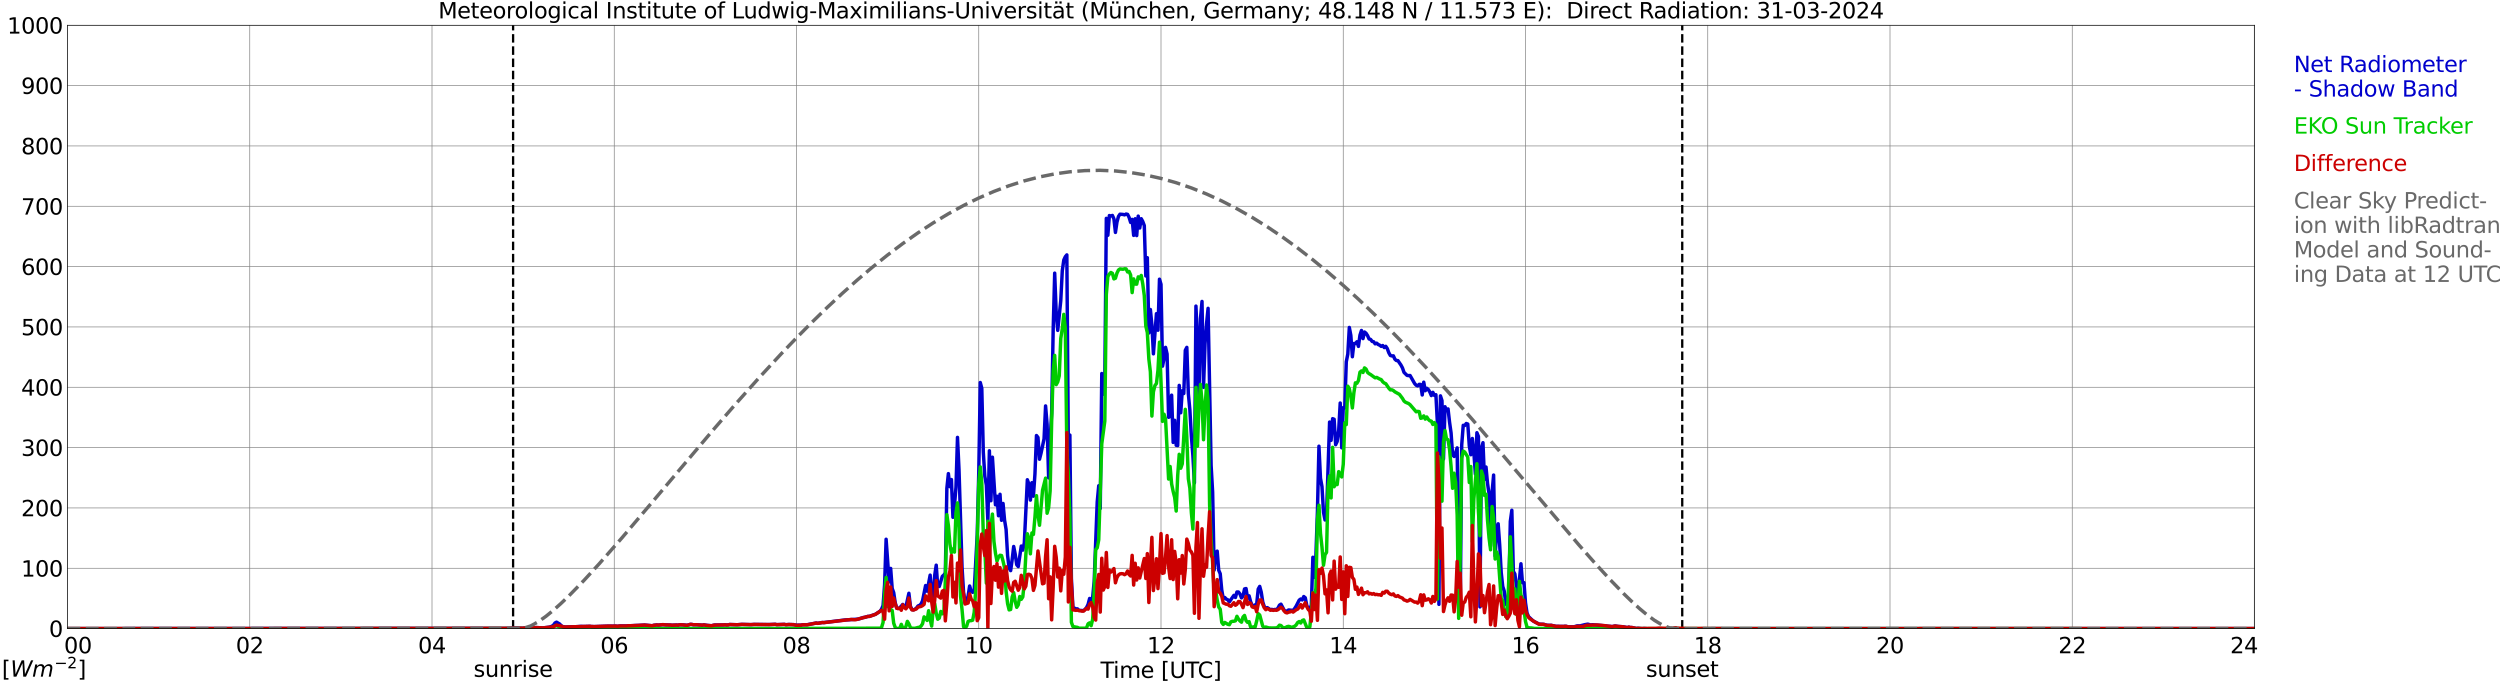 <?xml version="1.0" encoding="utf-8" standalone="no"?>
<!DOCTYPE svg PUBLIC "-//W3C//DTD SVG 1.1//EN"
  "http://www.w3.org/Graphics/SVG/1.1/DTD/svg11.dtd">
<svg xmlns:xlink="http://www.w3.org/1999/xlink" width="1085.4pt" height="296.64pt" viewBox="0 0 1085.4 296.64" xmlns="http://www.w3.org/2000/svg" version="1.1">
 <defs>
  <style type="text/css">*{stroke-linejoin: round; stroke-linecap: butt}</style>
 </defs>
 <g id="figure_1">
  <g id="patch_1">
   <path d="M 0 296.64 
L 1085.4 296.64 
L 1085.4 0 
L 0 0 
z
" style="fill: #ffffff"/>
  </g>
  <g id="axes_1">
   <g id="patch_2">
    <path d="M 29.306 272.909 
L 978.814 272.909 
L 978.814 10.976 
L 29.306 10.976 
z
" style="fill: #ffffff"/>
   </g>
   <g id="patch_3">
    <path d="M 978.814 272.909 
L 978.814 272.909 
L 978.814 10.976 
L 978.814 10.976 
z
" clip-path="url(#p047c6520be)" style="fill: #d3d3d3; opacity: 0.25; stroke: #d3d3d3; stroke-linejoin: miter"/>
   </g>
   <g id="matplotlib.axis_1">
    <g id="xtick_1">
     <g id="line2d_1">
      <path d="M 29.306 272.909 
L 29.306 10.976 
" clip-path="url(#p047c6520be)" style="fill: none; stroke: #808080; stroke-width: 0.3; stroke-linecap: square"/>
     </g>
     <g id="line2d_2"/>
     <g id="text_1">
      <!--    00 -->
      <g transform="translate(18.733 283.627) scale(0.095 -0.095)">
       <defs>
        <path id="DejaVuSans-20" transform="scale(0.016)"/>
        <path id="DejaVuSans-30" d="M 2034 4250 
Q 1547 4250 1301 3770 
Q 1056 3291 1056 2328 
Q 1056 1369 1301 889 
Q 1547 409 2034 409 
Q 2525 409 2770 889 
Q 3016 1369 3016 2328 
Q 3016 3291 2770 3770 
Q 2525 4250 2034 4250 
z
M 2034 4750 
Q 2819 4750 3233 4129 
Q 3647 3509 3647 2328 
Q 3647 1150 3233 529 
Q 2819 -91 2034 -91 
Q 1250 -91 836 529 
Q 422 1150 422 2328 
Q 422 3509 836 4129 
Q 1250 4750 2034 4750 
z
" transform="scale(0.016)"/>
       </defs>
       <use xlink:href="#DejaVuSans-20"/>
       <use xlink:href="#DejaVuSans-20" transform="translate(31.787 0)"/>
       <use xlink:href="#DejaVuSans-20" transform="translate(63.574 0)"/>
       <use xlink:href="#DejaVuSans-30" transform="translate(95.361 0)"/>
       <use xlink:href="#DejaVuSans-30" transform="translate(158.984 0)"/>
      </g>
     </g>
    </g>
    <g id="xtick_2">
     <g id="line2d_3">
      <path d="M 108.431 272.909 
L 108.431 10.976 
" clip-path="url(#p047c6520be)" style="fill: none; stroke: #808080; stroke-width: 0.3; stroke-linecap: square"/>
     </g>
     <g id="line2d_4"/>
     <g id="text_2">
      <!-- 02 -->
      <g transform="translate(102.387 283.627) scale(0.095 -0.095)">
       <defs>
        <path id="DejaVuSans-32" d="M 1228 531 
L 3431 531 
L 3431 0 
L 469 0 
L 469 531 
Q 828 903 1448 1529 
Q 2069 2156 2228 2338 
Q 2531 2678 2651 2914 
Q 2772 3150 2772 3378 
Q 2772 3750 2511 3984 
Q 2250 4219 1831 4219 
Q 1534 4219 1204 4116 
Q 875 4013 500 3803 
L 500 4441 
Q 881 4594 1212 4672 
Q 1544 4750 1819 4750 
Q 2544 4750 2975 4387 
Q 3406 4025 3406 3419 
Q 3406 3131 3298 2873 
Q 3191 2616 2906 2266 
Q 2828 2175 2409 1742 
Q 1991 1309 1228 531 
z
" transform="scale(0.016)"/>
       </defs>
       <use xlink:href="#DejaVuSans-30"/>
       <use xlink:href="#DejaVuSans-32" transform="translate(63.623 0)"/>
      </g>
     </g>
    </g>
    <g id="xtick_3">
     <g id="line2d_5">
      <path d="M 187.557 272.909 
L 187.557 10.976 
" clip-path="url(#p047c6520be)" style="fill: none; stroke: #808080; stroke-width: 0.3; stroke-linecap: square"/>
     </g>
     <g id="line2d_6"/>
     <g id="text_3">
      <!-- 04 -->
      <g transform="translate(181.513 283.627) scale(0.095 -0.095)">
       <defs>
        <path id="DejaVuSans-34" d="M 2419 4116 
L 825 1625 
L 2419 1625 
L 2419 4116 
z
M 2253 4666 
L 3047 4666 
L 3047 1625 
L 3713 1625 
L 3713 1100 
L 3047 1100 
L 3047 0 
L 2419 0 
L 2419 1100 
L 313 1100 
L 313 1709 
L 2253 4666 
z
" transform="scale(0.016)"/>
       </defs>
       <use xlink:href="#DejaVuSans-30"/>
       <use xlink:href="#DejaVuSans-34" transform="translate(63.623 0)"/>
      </g>
     </g>
    </g>
    <g id="xtick_4">
     <g id="line2d_7">
      <path d="M 266.683 272.909 
L 266.683 10.976 
" clip-path="url(#p047c6520be)" style="fill: none; stroke: #808080; stroke-width: 0.3; stroke-linecap: square"/>
     </g>
     <g id="line2d_8"/>
     <g id="text_4">
      <!-- 06 -->
      <g transform="translate(260.638 283.627) scale(0.095 -0.095)">
       <defs>
        <path id="DejaVuSans-36" d="M 2113 2584 
Q 1688 2584 1439 2293 
Q 1191 2003 1191 1497 
Q 1191 994 1439 701 
Q 1688 409 2113 409 
Q 2538 409 2786 701 
Q 3034 994 3034 1497 
Q 3034 2003 2786 2293 
Q 2538 2584 2113 2584 
z
M 3366 4563 
L 3366 3988 
Q 3128 4100 2886 4159 
Q 2644 4219 2406 4219 
Q 1781 4219 1451 3797 
Q 1122 3375 1075 2522 
Q 1259 2794 1537 2939 
Q 1816 3084 2150 3084 
Q 2853 3084 3261 2657 
Q 3669 2231 3669 1497 
Q 3669 778 3244 343 
Q 2819 -91 2113 -91 
Q 1303 -91 875 529 
Q 447 1150 447 2328 
Q 447 3434 972 4092 
Q 1497 4750 2381 4750 
Q 2619 4750 2861 4703 
Q 3103 4656 3366 4563 
z
" transform="scale(0.016)"/>
       </defs>
       <use xlink:href="#DejaVuSans-30"/>
       <use xlink:href="#DejaVuSans-36" transform="translate(63.623 0)"/>
      </g>
     </g>
    </g>
    <g id="xtick_5">
     <g id="line2d_9">
      <path d="M 345.808 272.909 
L 345.808 10.976 
" clip-path="url(#p047c6520be)" style="fill: none; stroke: #808080; stroke-width: 0.3; stroke-linecap: square"/>
     </g>
     <g id="line2d_10"/>
     <g id="text_5">
      <!-- 08 -->
      <g transform="translate(339.764 283.627) scale(0.095 -0.095)">
       <defs>
        <path id="DejaVuSans-38" d="M 2034 2216 
Q 1584 2216 1326 1975 
Q 1069 1734 1069 1313 
Q 1069 891 1326 650 
Q 1584 409 2034 409 
Q 2484 409 2743 651 
Q 3003 894 3003 1313 
Q 3003 1734 2745 1975 
Q 2488 2216 2034 2216 
z
M 1403 2484 
Q 997 2584 770 2862 
Q 544 3141 544 3541 
Q 544 4100 942 4425 
Q 1341 4750 2034 4750 
Q 2731 4750 3128 4425 
Q 3525 4100 3525 3541 
Q 3525 3141 3298 2862 
Q 3072 2584 2669 2484 
Q 3125 2378 3379 2068 
Q 3634 1759 3634 1313 
Q 3634 634 3220 271 
Q 2806 -91 2034 -91 
Q 1263 -91 848 271 
Q 434 634 434 1313 
Q 434 1759 690 2068 
Q 947 2378 1403 2484 
z
M 1172 3481 
Q 1172 3119 1398 2916 
Q 1625 2713 2034 2713 
Q 2441 2713 2670 2916 
Q 2900 3119 2900 3481 
Q 2900 3844 2670 4047 
Q 2441 4250 2034 4250 
Q 1625 4250 1398 4047 
Q 1172 3844 1172 3481 
z
" transform="scale(0.016)"/>
       </defs>
       <use xlink:href="#DejaVuSans-30"/>
       <use xlink:href="#DejaVuSans-38" transform="translate(63.623 0)"/>
      </g>
     </g>
    </g>
    <g id="xtick_6">
     <g id="line2d_11">
      <path d="M 424.934 272.909 
L 424.934 10.976 
" clip-path="url(#p047c6520be)" style="fill: none; stroke: #808080; stroke-width: 0.3; stroke-linecap: square"/>
     </g>
     <g id="line2d_12"/>
     <g id="text_6">
      <!-- 10 -->
      <g transform="translate(418.89 283.627) scale(0.095 -0.095)">
       <defs>
        <path id="DejaVuSans-31" d="M 794 531 
L 1825 531 
L 1825 4091 
L 703 3866 
L 703 4441 
L 1819 4666 
L 2450 4666 
L 2450 531 
L 3481 531 
L 3481 0 
L 794 0 
L 794 531 
z
" transform="scale(0.016)"/>
       </defs>
       <use xlink:href="#DejaVuSans-31"/>
       <use xlink:href="#DejaVuSans-30" transform="translate(63.623 0)"/>
      </g>
     </g>
    </g>
    <g id="xtick_7">
     <g id="line2d_13">
      <path d="M 504.06 272.909 
L 504.06 10.976 
" clip-path="url(#p047c6520be)" style="fill: none; stroke: #808080; stroke-width: 0.3; stroke-linecap: square"/>
     </g>
     <g id="line2d_14"/>
     <g id="text_7">
      <!-- 12 -->
      <g transform="translate(498.015 283.627) scale(0.095 -0.095)">
       <use xlink:href="#DejaVuSans-31"/>
       <use xlink:href="#DejaVuSans-32" transform="translate(63.623 0)"/>
      </g>
     </g>
    </g>
    <g id="xtick_8">
     <g id="line2d_15">
      <path d="M 583.185 272.909 
L 583.185 10.976 
" clip-path="url(#p047c6520be)" style="fill: none; stroke: #808080; stroke-width: 0.3; stroke-linecap: square"/>
     </g>
     <g id="line2d_16"/>
     <g id="text_8">
      <!-- 14 -->
      <g transform="translate(577.141 283.627) scale(0.095 -0.095)">
       <use xlink:href="#DejaVuSans-31"/>
       <use xlink:href="#DejaVuSans-34" transform="translate(63.623 0)"/>
      </g>
     </g>
    </g>
    <g id="xtick_9">
     <g id="line2d_17">
      <path d="M 662.311 272.909 
L 662.311 10.976 
" clip-path="url(#p047c6520be)" style="fill: none; stroke: #808080; stroke-width: 0.3; stroke-linecap: square"/>
     </g>
     <g id="line2d_18"/>
     <g id="text_9">
      <!-- 16 -->
      <g transform="translate(656.267 283.627) scale(0.095 -0.095)">
       <use xlink:href="#DejaVuSans-31"/>
       <use xlink:href="#DejaVuSans-36" transform="translate(63.623 0)"/>
      </g>
     </g>
    </g>
    <g id="xtick_10">
     <g id="line2d_19">
      <path d="M 741.437 272.909 
L 741.437 10.976 
" clip-path="url(#p047c6520be)" style="fill: none; stroke: #808080; stroke-width: 0.3; stroke-linecap: square"/>
     </g>
     <g id="line2d_20"/>
     <g id="text_10">
      <!-- 18 -->
      <g transform="translate(735.392 283.627) scale(0.095 -0.095)">
       <use xlink:href="#DejaVuSans-31"/>
       <use xlink:href="#DejaVuSans-38" transform="translate(63.623 0)"/>
      </g>
     </g>
    </g>
    <g id="xtick_11">
     <g id="line2d_21">
      <path d="M 820.562 272.909 
L 820.562 10.976 
" clip-path="url(#p047c6520be)" style="fill: none; stroke: #808080; stroke-width: 0.3; stroke-linecap: square"/>
     </g>
     <g id="line2d_22"/>
     <g id="text_11">
      <!-- 20 -->
      <g transform="translate(814.518 283.627) scale(0.095 -0.095)">
       <use xlink:href="#DejaVuSans-32"/>
       <use xlink:href="#DejaVuSans-30" transform="translate(63.623 0)"/>
      </g>
     </g>
    </g>
    <g id="xtick_12">
     <g id="line2d_23">
      <path d="M 899.688 272.909 
L 899.688 10.976 
" clip-path="url(#p047c6520be)" style="fill: none; stroke: #808080; stroke-width: 0.3; stroke-linecap: square"/>
     </g>
     <g id="line2d_24"/>
     <g id="text_12">
      <!-- 22 -->
      <g transform="translate(893.644 283.627) scale(0.095 -0.095)">
       <use xlink:href="#DejaVuSans-32"/>
       <use xlink:href="#DejaVuSans-32" transform="translate(63.623 0)"/>
      </g>
     </g>
    </g>
    <g id="xtick_13">
     <g id="line2d_25">
      <path d="M 978.814 272.909 
L 978.814 10.976 
" clip-path="url(#p047c6520be)" style="fill: none; stroke: #808080; stroke-width: 0.3; stroke-linecap: square"/>
     </g>
     <g id="line2d_26"/>
     <g id="text_13">
      <!-- 24    -->
      <g transform="translate(968.241 283.627) scale(0.095 -0.095)">
       <use xlink:href="#DejaVuSans-32"/>
       <use xlink:href="#DejaVuSans-34" transform="translate(63.623 0)"/>
       <use xlink:href="#DejaVuSans-20" transform="translate(127.246 0)"/>
       <use xlink:href="#DejaVuSans-20" transform="translate(159.033 0)"/>
       <use xlink:href="#DejaVuSans-20" transform="translate(190.82 0)"/>
      </g>
     </g>
    </g>
    <g id="text_14">
     <!-- Time [UTC] -->
     <g transform="translate(477.806 294.322) scale(0.095 -0.095)">
      <defs>
       <path id="DejaVuSans-54" d="M -19 4666 
L 3928 4666 
L 3928 4134 
L 2272 4134 
L 2272 0 
L 1638 0 
L 1638 4134 
L -19 4134 
L -19 4666 
z
" transform="scale(0.016)"/>
       <path id="DejaVuSans-69" d="M 603 3500 
L 1178 3500 
L 1178 0 
L 603 0 
L 603 3500 
z
M 603 4863 
L 1178 4863 
L 1178 4134 
L 603 4134 
L 603 4863 
z
" transform="scale(0.016)"/>
       <path id="DejaVuSans-6d" d="M 3328 2828 
Q 3544 3216 3844 3400 
Q 4144 3584 4550 3584 
Q 5097 3584 5394 3201 
Q 5691 2819 5691 2113 
L 5691 0 
L 5113 0 
L 5113 2094 
Q 5113 2597 4934 2840 
Q 4756 3084 4391 3084 
Q 3944 3084 3684 2787 
Q 3425 2491 3425 1978 
L 3425 0 
L 2847 0 
L 2847 2094 
Q 2847 2600 2669 2842 
Q 2491 3084 2119 3084 
Q 1678 3084 1418 2786 
Q 1159 2488 1159 1978 
L 1159 0 
L 581 0 
L 581 3500 
L 1159 3500 
L 1159 2956 
Q 1356 3278 1631 3431 
Q 1906 3584 2284 3584 
Q 2666 3584 2933 3390 
Q 3200 3197 3328 2828 
z
" transform="scale(0.016)"/>
       <path id="DejaVuSans-65" d="M 3597 1894 
L 3597 1613 
L 953 1613 
Q 991 1019 1311 708 
Q 1631 397 2203 397 
Q 2534 397 2845 478 
Q 3156 559 3463 722 
L 3463 178 
Q 3153 47 2828 -22 
Q 2503 -91 2169 -91 
Q 1331 -91 842 396 
Q 353 884 353 1716 
Q 353 2575 817 3079 
Q 1281 3584 2069 3584 
Q 2775 3584 3186 3129 
Q 3597 2675 3597 1894 
z
M 3022 2063 
Q 3016 2534 2758 2815 
Q 2500 3097 2075 3097 
Q 1594 3097 1305 2825 
Q 1016 2553 972 2059 
L 3022 2063 
z
" transform="scale(0.016)"/>
       <path id="DejaVuSans-5b" d="M 550 4863 
L 1875 4863 
L 1875 4416 
L 1125 4416 
L 1125 -397 
L 1875 -397 
L 1875 -844 
L 550 -844 
L 550 4863 
z
" transform="scale(0.016)"/>
       <path id="DejaVuSans-55" d="M 556 4666 
L 1191 4666 
L 1191 1831 
Q 1191 1081 1462 751 
Q 1734 422 2344 422 
Q 2950 422 3222 751 
Q 3494 1081 3494 1831 
L 3494 4666 
L 4128 4666 
L 4128 1753 
Q 4128 841 3676 375 
Q 3225 -91 2344 -91 
Q 1459 -91 1007 375 
Q 556 841 556 1753 
L 556 4666 
z
" transform="scale(0.016)"/>
       <path id="DejaVuSans-43" d="M 4122 4306 
L 4122 3641 
Q 3803 3938 3442 4084 
Q 3081 4231 2675 4231 
Q 1875 4231 1450 3742 
Q 1025 3253 1025 2328 
Q 1025 1406 1450 917 
Q 1875 428 2675 428 
Q 3081 428 3442 575 
Q 3803 722 4122 1019 
L 4122 359 
Q 3791 134 3420 21 
Q 3050 -91 2638 -91 
Q 1578 -91 968 557 
Q 359 1206 359 2328 
Q 359 3453 968 4101 
Q 1578 4750 2638 4750 
Q 3056 4750 3426 4639 
Q 3797 4528 4122 4306 
z
" transform="scale(0.016)"/>
       <path id="DejaVuSans-5d" d="M 1947 4863 
L 1947 -844 
L 622 -844 
L 622 -397 
L 1369 -397 
L 1369 4416 
L 622 4416 
L 622 4863 
L 1947 4863 
z
" transform="scale(0.016)"/>
      </defs>
      <use xlink:href="#DejaVuSans-54"/>
      <use xlink:href="#DejaVuSans-69" transform="translate(57.959 0)"/>
      <use xlink:href="#DejaVuSans-6d" transform="translate(85.742 0)"/>
      <use xlink:href="#DejaVuSans-65" transform="translate(183.154 0)"/>
      <use xlink:href="#DejaVuSans-20" transform="translate(244.678 0)"/>
      <use xlink:href="#DejaVuSans-5b" transform="translate(276.465 0)"/>
      <use xlink:href="#DejaVuSans-55" transform="translate(315.479 0)"/>
      <use xlink:href="#DejaVuSans-54" transform="translate(388.672 0)"/>
      <use xlink:href="#DejaVuSans-43" transform="translate(443.881 0)"/>
      <use xlink:href="#DejaVuSans-5d" transform="translate(513.705 0)"/>
     </g>
    </g>
   </g>
   <g id="matplotlib.axis_2">
    <g id="ytick_1">
     <g id="line2d_27">
      <path d="M 29.306 272.909 
L 978.814 272.909 
" clip-path="url(#p047c6520be)" style="fill: none; stroke: #808080; stroke-width: 0.3; stroke-linecap: square"/>
     </g>
     <g id="line2d_28"/>
     <g id="text_15">
      <!-- 0 -->
      <g transform="translate(21.261 276.518) scale(0.095 -0.095)">
       <use xlink:href="#DejaVuSans-30"/>
      </g>
     </g>
    </g>
    <g id="ytick_2">
     <g id="line2d_29">
      <path d="M 29.306 246.715 
L 978.814 246.715 
" clip-path="url(#p047c6520be)" style="fill: none; stroke: #808080; stroke-width: 0.3; stroke-linecap: square"/>
     </g>
     <g id="line2d_30"/>
     <g id="text_16">
      <!-- 100 -->
      <g transform="translate(9.173 250.325) scale(0.095 -0.095)">
       <use xlink:href="#DejaVuSans-31"/>
       <use xlink:href="#DejaVuSans-30" transform="translate(63.623 0)"/>
       <use xlink:href="#DejaVuSans-30" transform="translate(127.246 0)"/>
      </g>
     </g>
    </g>
    <g id="ytick_3">
     <g id="line2d_31">
      <path d="M 29.306 220.522 
L 978.814 220.522 
" clip-path="url(#p047c6520be)" style="fill: none; stroke: #808080; stroke-width: 0.3; stroke-linecap: square"/>
     </g>
     <g id="line2d_32"/>
     <g id="text_17">
      <!-- 200 -->
      <g transform="translate(9.173 224.131) scale(0.095 -0.095)">
       <use xlink:href="#DejaVuSans-32"/>
       <use xlink:href="#DejaVuSans-30" transform="translate(63.623 0)"/>
       <use xlink:href="#DejaVuSans-30" transform="translate(127.246 0)"/>
      </g>
     </g>
    </g>
    <g id="ytick_4">
     <g id="line2d_33">
      <path d="M 29.306 194.329 
L 978.814 194.329 
" clip-path="url(#p047c6520be)" style="fill: none; stroke: #808080; stroke-width: 0.3; stroke-linecap: square"/>
     </g>
     <g id="line2d_34"/>
     <g id="text_18">
      <!-- 300 -->
      <g transform="translate(9.173 197.938) scale(0.095 -0.095)">
       <defs>
        <path id="DejaVuSans-33" d="M 2597 2516 
Q 3050 2419 3304 2112 
Q 3559 1806 3559 1356 
Q 3559 666 3084 287 
Q 2609 -91 1734 -91 
Q 1441 -91 1130 -33 
Q 819 25 488 141 
L 488 750 
Q 750 597 1062 519 
Q 1375 441 1716 441 
Q 2309 441 2620 675 
Q 2931 909 2931 1356 
Q 2931 1769 2642 2001 
Q 2353 2234 1838 2234 
L 1294 2234 
L 1294 2753 
L 1863 2753 
Q 2328 2753 2575 2939 
Q 2822 3125 2822 3475 
Q 2822 3834 2567 4026 
Q 2313 4219 1838 4219 
Q 1578 4219 1281 4162 
Q 984 4106 628 3988 
L 628 4550 
Q 988 4650 1302 4700 
Q 1616 4750 1894 4750 
Q 2613 4750 3031 4423 
Q 3450 4097 3450 3541 
Q 3450 3153 3228 2886 
Q 3006 2619 2597 2516 
z
" transform="scale(0.016)"/>
       </defs>
       <use xlink:href="#DejaVuSans-33"/>
       <use xlink:href="#DejaVuSans-30" transform="translate(63.623 0)"/>
       <use xlink:href="#DejaVuSans-30" transform="translate(127.246 0)"/>
      </g>
     </g>
    </g>
    <g id="ytick_5">
     <g id="line2d_35">
      <path d="M 29.306 168.136 
L 978.814 168.136 
" clip-path="url(#p047c6520be)" style="fill: none; stroke: #808080; stroke-width: 0.3; stroke-linecap: square"/>
     </g>
     <g id="line2d_36"/>
     <g id="text_19">
      <!-- 400 -->
      <g transform="translate(9.173 171.745) scale(0.095 -0.095)">
       <use xlink:href="#DejaVuSans-34"/>
       <use xlink:href="#DejaVuSans-30" transform="translate(63.623 0)"/>
       <use xlink:href="#DejaVuSans-30" transform="translate(127.246 0)"/>
      </g>
     </g>
    </g>
    <g id="ytick_6">
     <g id="line2d_37">
      <path d="M 29.306 141.942 
L 978.814 141.942 
" clip-path="url(#p047c6520be)" style="fill: none; stroke: #808080; stroke-width: 0.3; stroke-linecap: square"/>
     </g>
     <g id="line2d_38"/>
     <g id="text_20">
      <!-- 500 -->
      <g transform="translate(9.173 145.551) scale(0.095 -0.095)">
       <defs>
        <path id="DejaVuSans-35" d="M 691 4666 
L 3169 4666 
L 3169 4134 
L 1269 4134 
L 1269 2991 
Q 1406 3038 1543 3061 
Q 1681 3084 1819 3084 
Q 2600 3084 3056 2656 
Q 3513 2228 3513 1497 
Q 3513 744 3044 326 
Q 2575 -91 1722 -91 
Q 1428 -91 1123 -41 
Q 819 9 494 109 
L 494 744 
Q 775 591 1075 516 
Q 1375 441 1709 441 
Q 2250 441 2565 725 
Q 2881 1009 2881 1497 
Q 2881 1984 2565 2268 
Q 2250 2553 1709 2553 
Q 1456 2553 1204 2497 
Q 953 2441 691 2322 
L 691 4666 
z
" transform="scale(0.016)"/>
       </defs>
       <use xlink:href="#DejaVuSans-35"/>
       <use xlink:href="#DejaVuSans-30" transform="translate(63.623 0)"/>
       <use xlink:href="#DejaVuSans-30" transform="translate(127.246 0)"/>
      </g>
     </g>
    </g>
    <g id="ytick_7">
     <g id="line2d_39">
      <path d="M 29.306 115.749 
L 978.814 115.749 
" clip-path="url(#p047c6520be)" style="fill: none; stroke: #808080; stroke-width: 0.3; stroke-linecap: square"/>
     </g>
     <g id="line2d_40"/>
     <g id="text_21">
      <!-- 600 -->
      <g transform="translate(9.173 119.358) scale(0.095 -0.095)">
       <use xlink:href="#DejaVuSans-36"/>
       <use xlink:href="#DejaVuSans-30" transform="translate(63.623 0)"/>
       <use xlink:href="#DejaVuSans-30" transform="translate(127.246 0)"/>
      </g>
     </g>
    </g>
    <g id="ytick_8">
     <g id="line2d_41">
      <path d="M 29.306 89.556 
L 978.814 89.556 
" clip-path="url(#p047c6520be)" style="fill: none; stroke: #808080; stroke-width: 0.3; stroke-linecap: square"/>
     </g>
     <g id="line2d_42"/>
     <g id="text_22">
      <!-- 700 -->
      <g transform="translate(9.173 93.165) scale(0.095 -0.095)">
       <defs>
        <path id="DejaVuSans-37" d="M 525 4666 
L 3525 4666 
L 3525 4397 
L 1831 0 
L 1172 0 
L 2766 4134 
L 525 4134 
L 525 4666 
z
" transform="scale(0.016)"/>
       </defs>
       <use xlink:href="#DejaVuSans-37"/>
       <use xlink:href="#DejaVuSans-30" transform="translate(63.623 0)"/>
       <use xlink:href="#DejaVuSans-30" transform="translate(127.246 0)"/>
      </g>
     </g>
    </g>
    <g id="ytick_9">
     <g id="line2d_43">
      <path d="M 29.306 63.362 
L 978.814 63.362 
" clip-path="url(#p047c6520be)" style="fill: none; stroke: #808080; stroke-width: 0.3; stroke-linecap: square"/>
     </g>
     <g id="line2d_44"/>
     <g id="text_23">
      <!-- 800 -->
      <g transform="translate(9.173 66.972) scale(0.095 -0.095)">
       <use xlink:href="#DejaVuSans-38"/>
       <use xlink:href="#DejaVuSans-30" transform="translate(63.623 0)"/>
       <use xlink:href="#DejaVuSans-30" transform="translate(127.246 0)"/>
      </g>
     </g>
    </g>
    <g id="ytick_10">
     <g id="line2d_45">
      <path d="M 29.306 37.169 
L 978.814 37.169 
" clip-path="url(#p047c6520be)" style="fill: none; stroke: #808080; stroke-width: 0.3; stroke-linecap: square"/>
     </g>
     <g id="line2d_46"/>
     <g id="text_24">
      <!-- 900 -->
      <g transform="translate(9.173 40.778) scale(0.095 -0.095)">
       <defs>
        <path id="DejaVuSans-39" d="M 703 97 
L 703 672 
Q 941 559 1184 500 
Q 1428 441 1663 441 
Q 2288 441 2617 861 
Q 2947 1281 2994 2138 
Q 2813 1869 2534 1725 
Q 2256 1581 1919 1581 
Q 1219 1581 811 2004 
Q 403 2428 403 3163 
Q 403 3881 828 4315 
Q 1253 4750 1959 4750 
Q 2769 4750 3195 4129 
Q 3622 3509 3622 2328 
Q 3622 1225 3098 567 
Q 2575 -91 1691 -91 
Q 1453 -91 1209 -44 
Q 966 3 703 97 
z
M 1959 2075 
Q 2384 2075 2632 2365 
Q 2881 2656 2881 3163 
Q 2881 3666 2632 3958 
Q 2384 4250 1959 4250 
Q 1534 4250 1286 3958 
Q 1038 3666 1038 3163 
Q 1038 2656 1286 2365 
Q 1534 2075 1959 2075 
z
" transform="scale(0.016)"/>
       </defs>
       <use xlink:href="#DejaVuSans-39"/>
       <use xlink:href="#DejaVuSans-30" transform="translate(63.623 0)"/>
       <use xlink:href="#DejaVuSans-30" transform="translate(127.246 0)"/>
      </g>
     </g>
    </g>
    <g id="ytick_11">
     <g id="line2d_47">
      <path d="M 29.306 10.976 
L 978.814 10.976 
" clip-path="url(#p047c6520be)" style="fill: none; stroke: #808080; stroke-width: 0.3; stroke-linecap: square"/>
     </g>
     <g id="line2d_48"/>
     <g id="text_25">
      <!-- 1000 -->
      <g transform="translate(3.128 14.585) scale(0.095 -0.095)">
       <use xlink:href="#DejaVuSans-31"/>
       <use xlink:href="#DejaVuSans-30" transform="translate(63.623 0)"/>
       <use xlink:href="#DejaVuSans-30" transform="translate(127.246 0)"/>
       <use xlink:href="#DejaVuSans-30" transform="translate(190.869 0)"/>
      </g>
     </g>
    </g>
   </g>
   <g id="line2d_49">
    <path d="M 222.768 272.909 
L 222.768 10.976 
" clip-path="url(#p047c6520be)" style="fill: none; stroke-dasharray: 3.7,1.6; stroke-dashoffset: 0; stroke: #000000"/>
   </g>
   <g id="line2d_50">
    <path d="M 730.359 272.909 
L 730.359 10.976 
" clip-path="url(#p047c6520be)" style="fill: none; stroke-dasharray: 3.7,1.6; stroke-dashoffset: 0; stroke: #000000"/>
   </g>
   <g id="line2d_51">
    <path d="M 29.306 272.909 
L 219.867 272.809 
L 224.482 272.689 
L 227.12 272.736 
L 227.779 272.623 
L 229.098 272.652 
L 231.736 272.519 
L 233.054 272.479 
L 235.692 272.6 
L 238.329 272.312 
L 238.989 272.147 
L 239.648 271.861 
L 240.308 271.413 
L 240.967 270.468 
L 241.626 270.122 
L 242.945 270.897 
L 243.604 271.586 
L 244.264 272.044 
L 245.583 272.223 
L 247.561 272.141 
L 250.198 272.092 
L 252.176 271.937 
L 253.495 271.995 
L 256.133 271.919 
L 256.792 272.008 
L 258.111 272.039 
L 264.045 271.832 
L 266.023 271.853 
L 267.342 271.814 
L 268.002 271.903 
L 269.32 271.762 
L 271.958 271.767 
L 272.617 271.675 
L 273.936 271.659 
L 275.914 271.562 
L 277.233 271.518 
L 279.87 271.374 
L 283.167 271.672 
L 283.827 271.479 
L 285.145 271.324 
L 285.805 271.392 
L 287.783 271.196 
L 289.102 271.306 
L 291.08 271.358 
L 291.739 271.442 
L 293.717 271.353 
L 294.377 271.413 
L 295.036 271.253 
L 296.355 271.28 
L 298.333 271.476 
L 299.652 271.086 
L 300.311 271.096 
L 300.971 271.227 
L 302.289 271.227 
L 304.927 271.408 
L 305.586 271.287 
L 306.905 271.5 
L 308.883 271.665 
L 310.202 271.366 
L 314.158 271.306 
L 314.818 271.253 
L 315.477 271.34 
L 316.136 271.298 
L 316.796 271.136 
L 320.093 271.235 
L 322.071 271.083 
L 326.027 271.18 
L 327.346 271.096 
L 333.94 271.154 
L 336.577 271.052 
L 337.236 271.193 
L 340.533 271.073 
L 341.193 271.222 
L 342.512 271.122 
L 344.49 271.185 
L 345.808 271.431 
L 347.127 271.408 
L 347.787 271.39 
L 348.446 271.238 
L 350.424 271.235 
L 354.38 270.483 
L 355.04 270.614 
L 357.018 270.261 
L 357.677 270.3 
L 366.909 269.166 
L 372.184 268.825 
L 372.843 268.728 
L 374.821 268.087 
L 375.481 268.011 
L 376.799 267.602 
L 377.459 267.594 
L 380.096 266.672 
L 382.074 265.383 
L 382.734 264.461 
L 383.393 262.892 
L 384.053 253.895 
L 384.712 234.124 
L 386.031 252.619 
L 386.69 246.786 
L 387.349 255.482 
L 388.009 257.279 
L 388.668 261.688 
L 389.328 264.032 
L 389.987 264.186 
L 390.646 263.88 
L 391.965 262.413 
L 392.624 263.663 
L 393.284 263.524 
L 394.603 257.58 
L 395.262 263.196 
L 395.921 264.616 
L 396.581 264.765 
L 397.24 264.514 
L 397.899 263.987 
L 398.559 263.071 
L 399.218 262.84 
L 399.878 262.214 
L 400.537 260.815 
L 401.856 254.22 
L 402.515 256.687 
L 403.834 249.699 
L 404.493 260.26 
L 405.153 257.567 
L 405.812 249.749 
L 406.471 245.377 
L 407.131 254.649 
L 407.79 254.621 
L 409.109 250.238 
L 409.768 249.662 
L 410.428 248.748 
L 411.087 212.007 
L 411.746 205.629 
L 412.406 211.292 
L 413.065 208.201 
L 413.725 224.582 
L 414.384 219.6 
L 415.043 211.601 
L 415.703 189.897 
L 416.362 203.916 
L 417.681 246.278 
L 418.34 257.117 
L 419 261.819 
L 419.659 260.991 
L 420.318 258.691 
L 420.978 254.419 
L 421.637 256.713 
L 422.297 257.167 
L 422.956 256.287 
L 424.275 232.076 
L 424.934 205.262 
L 425.593 166.077 
L 426.253 168.586 
L 426.912 196.354 
L 427.572 206.784 
L 428.231 210.595 
L 428.89 226.162 
L 429.55 195.712 
L 430.209 217.4 
L 430.869 198.499 
L 432.187 219.168 
L 432.847 215.446 
L 433.506 223.912 
L 434.165 214.6 
L 434.825 225.897 
L 435.484 218.589 
L 436.144 225.842 
L 436.803 229.857 
L 437.462 241.267 
L 438.122 246.702 
L 438.781 247.737 
L 439.44 242.962 
L 440.1 237.268 
L 440.759 240.576 
L 441.419 245.183 
L 442.078 245.979 
L 443.397 237.076 
L 444.056 238.839 
L 444.716 235.699 
L 446.034 208.287 
L 446.694 210.139 
L 447.353 217.125 
L 448.012 209.568 
L 448.672 215.428 
L 449.331 205.804 
L 449.991 189.095 
L 450.65 189.926 
L 451.309 199.379 
L 451.969 196.799 
L 453.287 190.518 
L 453.947 176.242 
L 454.606 184.244 
L 455.266 207.467 
L 455.925 190.664 
L 456.584 179.427 
L 457.244 143.252 
L 457.903 118.588 
L 458.563 135.999 
L 459.222 143.433 
L 460.541 130.561 
L 461.2 117.546 
L 461.859 112.889 
L 462.519 111.464 
L 463.178 110.667 
L 463.838 194.311 
L 464.497 188.886 
L 465.156 251.184 
L 465.816 263.862 
L 466.475 264.024 
L 467.134 264.357 
L 467.794 264.344 
L 468.453 264.964 
L 470.431 265.116 
L 471.091 264.551 
L 471.75 263.762 
L 472.409 262.382 
L 473.069 259.833 
L 473.728 260.326 
L 474.388 259.312 
L 475.047 252.384 
L 476.366 217.937 
L 477.025 210.888 
L 477.685 220.734 
L 478.344 162.169 
L 479.003 171.182 
L 479.663 164.558 
L 480.322 94.8 
L 480.981 102.144 
L 481.641 93.587 
L 482.3 93.775 
L 482.96 93.537 
L 483.619 95.02 
L 484.278 100.908 
L 484.938 96.418 
L 485.597 93.964 
L 486.256 92.997 
L 487.575 93.102 
L 488.235 93.283 
L 488.894 92.927 
L 489.553 93.066 
L 490.213 94.391 
L 490.872 96.562 
L 491.532 95.25 
L 492.191 102.197 
L 492.85 94.972 
L 493.51 102.278 
L 494.169 93.83 
L 494.828 98.985 
L 495.488 94.959 
L 496.147 96.185 
L 496.807 97.943 
L 497.466 119.809 
L 498.125 111.883 
L 498.785 144.572 
L 499.444 134.385 
L 500.103 141.033 
L 500.763 153.617 
L 502.082 136.182 
L 502.741 143.372 
L 503.4 121.223 
L 504.06 123.442 
L 504.719 158.968 
L 505.379 155.641 
L 506.038 150.809 
L 506.697 153.7 
L 507.357 181.18 
L 508.016 180.818 
L 508.675 171.564 
L 509.335 192.076 
L 509.994 182.471 
L 510.654 193.323 
L 511.313 193.446 
L 511.972 167.324 
L 512.632 179.2 
L 513.291 169.66 
L 513.95 170.844 
L 514.61 152.087 
L 515.269 150.817 
L 515.929 170.923 
L 516.588 177.903 
L 517.247 189.35 
L 517.907 197.881 
L 518.566 209.61 
L 519.226 132.898 
L 519.885 147.697 
L 520.544 171.609 
L 521.204 138.254 
L 521.863 130.881 
L 522.522 168.188 
L 523.182 149.19 
L 523.841 140.499 
L 524.501 133.869 
L 525.819 202.111 
L 526.479 213.686 
L 527.138 247.543 
L 527.797 240.013 
L 528.457 239.284 
L 529.116 247.569 
L 529.776 249.099 
L 530.435 256.153 
L 531.094 259.951 
L 531.754 259.411 
L 532.413 260.119 
L 533.073 260.412 
L 533.732 261.292 
L 535.71 258.489 
L 536.369 259.398 
L 537.029 257.015 
L 537.688 257.036 
L 538.348 257.884 
L 539.007 259.574 
L 539.666 258.791 
L 540.326 255.692 
L 540.985 255.524 
L 541.644 259.728 
L 542.304 258.683 
L 542.963 261.208 
L 543.623 262.895 
L 544.282 262.974 
L 545.601 262.272 
L 546.26 255.776 
L 546.919 254.594 
L 547.579 257.085 
L 548.238 261.347 
L 548.898 263.372 
L 549.557 264.024 
L 550.216 263.807 
L 551.535 264.692 
L 552.195 264.569 
L 552.854 264.752 
L 553.513 264.59 
L 554.173 264.661 
L 554.832 264.027 
L 555.491 262.733 
L 556.151 262.316 
L 557.47 264.826 
L 558.129 265.454 
L 558.788 265.266 
L 559.448 264.823 
L 561.426 265.014 
L 562.085 264.197 
L 562.745 263.152 
L 564.063 260.551 
L 564.723 260.069 
L 565.382 260.47 
L 566.042 258.998 
L 566.701 259.537 
L 567.36 262.937 
L 568.02 264.249 
L 568.679 264.569 
L 569.338 262.625 
L 569.998 241.948 
L 570.657 250.702 
L 571.317 240.916 
L 571.976 222.062 
L 572.635 193.729 
L 573.295 207.598 
L 573.954 211.302 
L 574.613 222.46 
L 575.273 225.75 
L 575.932 223.013 
L 577.251 183.241 
L 577.91 191.186 
L 578.57 181.772 
L 579.229 182.028 
L 579.889 193.072 
L 580.548 191.673 
L 581.207 186.851 
L 581.867 174.975 
L 582.526 194.418 
L 583.185 176.981 
L 583.845 177.117 
L 584.504 157.064 
L 585.164 153.716 
L 585.823 142.162 
L 586.482 145.643 
L 587.142 154.884 
L 587.801 149.143 
L 588.46 149.153 
L 589.12 148.378 
L 589.779 150.39 
L 590.439 145.531 
L 591.098 143.482 
L 591.757 147.008 
L 592.417 144.148 
L 593.076 144.672 
L 593.736 145.701 
L 594.395 147.163 
L 595.054 147.341 
L 595.714 148.216 
L 596.373 148.37 
L 597.032 149.274 
L 597.692 148.991 
L 598.351 149.57 
L 599.011 149.866 
L 599.67 150.374 
L 600.329 150.02 
L 600.989 150.9 
L 601.648 150.356 
L 602.307 151.348 
L 602.967 153.153 
L 603.626 154.326 
L 604.286 154.528 
L 604.945 154.489 
L 605.604 155.948 
L 606.264 156.535 
L 606.923 156.569 
L 608.242 158.504 
L 608.901 159.746 
L 609.561 161.668 
L 610.879 162.975 
L 611.539 163.072 
L 612.198 163.03 
L 614.176 166.512 
L 614.836 167.248 
L 615.495 167.536 
L 616.154 166.86 
L 616.814 166.92 
L 617.473 171.473 
L 618.133 165.933 
L 618.792 169.629 
L 619.451 168.581 
L 620.111 169.118 
L 620.77 170.179 
L 621.429 171.735 
L 622.089 170.338 
L 622.748 171.656 
L 623.408 171.365 
L 624.067 183.888 
L 624.726 262.382 
L 625.386 171.868 
L 626.045 173.935 
L 626.705 199.248 
L 627.364 176.593 
L 628.023 178.278 
L 628.683 177.536 
L 629.342 183.32 
L 630.001 188.003 
L 630.661 197.496 
L 631.32 198.177 
L 631.98 196.566 
L 632.639 194.452 
L 633.298 250.506 
L 633.958 265.842 
L 634.617 193.187 
L 635.276 184.653 
L 635.936 184.734 
L 636.595 183.865 
L 637.255 184.116 
L 637.914 193.664 
L 638.573 197.428 
L 639.233 190.374 
L 639.892 196.55 
L 640.552 205.809 
L 641.211 187.872 
L 641.87 189.501 
L 642.53 263.495 
L 643.189 194.504 
L 643.848 192.199 
L 644.508 208.172 
L 645.167 202.768 
L 645.827 209.911 
L 646.486 214.401 
L 647.145 236.982 
L 647.805 213.652 
L 648.464 206.252 
L 649.123 241.375 
L 649.783 230.884 
L 650.442 227.421 
L 651.102 236.56 
L 651.761 248.515 
L 652.42 254.592 
L 653.08 256.638 
L 653.739 262.175 
L 654.399 262.919 
L 655.058 256.954 
L 655.717 226.379 
L 656.377 221.538 
L 657.036 248.059 
L 657.695 249.188 
L 658.355 254.233 
L 659.014 261.606 
L 659.674 251.601 
L 660.333 244.769 
L 660.992 253.007 
L 661.652 252.957 
L 662.311 261.714 
L 662.97 266.133 
L 663.63 267.699 
L 665.608 269.577 
L 668.246 270.986 
L 670.224 271.049 
L 671.542 271.452 
L 672.861 271.51 
L 673.521 271.494 
L 675.499 271.919 
L 677.477 271.95 
L 678.796 271.976 
L 679.455 271.9 
L 680.114 271.942 
L 680.774 272.147 
L 683.411 272.123 
L 684.73 271.738 
L 686.049 271.709 
L 688.027 271.214 
L 689.346 270.978 
L 690.664 271.34 
L 691.324 271.225 
L 697.258 271.735 
L 697.918 271.869 
L 699.236 271.945 
L 699.896 272.05 
L 701.215 271.78 
L 702.533 271.966 
L 704.511 272.102 
L 706.49 272.471 
L 707.149 272.28 
L 707.808 272.445 
L 708.468 272.437 
L 710.446 272.867 
L 711.105 272.78 
L 713.083 272.959 
L 713.743 272.859 
L 716.38 273.035 
L 717.699 272.977 
L 720.996 273.079 
L 722.974 273 
L 723.633 273.092 
L 725.612 272.883 
L 727.59 273.268 
L 728.249 273.095 
L 733.524 272.935 
L 734.843 272.977 
L 745.393 272.909 
L 978.154 272.909 
L 978.154 272.909 
" clip-path="url(#p047c6520be)" style="fill: none; stroke: #0000cc; stroke-width: 1.5; stroke-linecap: square"/>
   </g>
   <g id="line2d_52">
    <path d="M 28.646 272.948 
L 62.934 272.936 
L 91.947 272.936 
L 201.404 272.913 
L 238.329 272.837 
L 238.989 272.779 
L 239.648 272.606 
L 240.967 271.691 
L 241.626 271.688 
L 242.945 272.171 
L 243.604 272.64 
L 244.923 272.846 
L 248.22 272.904 
L 333.28 272.893 
L 382.074 272.73 
L 382.734 272.42 
L 383.393 270.224 
L 384.053 257.965 
L 384.712 250.721 
L 385.371 263.364 
L 386.031 260.325 
L 386.69 264.832 
L 387.349 265.064 
L 388.009 270.567 
L 388.668 272.429 
L 389.328 272.852 
L 390.646 272.82 
L 391.306 271.069 
L 391.965 272.738 
L 392.624 272.811 
L 393.284 272.101 
L 393.943 269.777 
L 394.603 270.842 
L 395.262 272.471 
L 395.921 272.741 
L 397.24 272.78 
L 398.559 272.417 
L 399.218 272.32 
L 399.878 271.827 
L 400.537 270.795 
L 401.196 267.82 
L 401.856 268.424 
L 402.515 269.366 
L 403.175 265.151 
L 403.834 268.886 
L 404.493 271.808 
L 405.153 264.742 
L 405.812 262.058 
L 406.471 266.206 
L 407.131 268.845 
L 407.79 268.361 
L 408.45 265.475 
L 409.109 266.49 
L 409.768 266.258 
L 410.428 252.108 
L 411.087 223.443 
L 411.746 228.122 
L 412.406 236.208 
L 413.065 239.934 
L 413.725 238.317 
L 414.384 239.696 
L 415.043 222.748 
L 415.703 218.348 
L 416.362 228.999 
L 417.022 258.79 
L 417.681 264.695 
L 418.34 272.075 
L 419 272.487 
L 419.659 271.922 
L 420.318 269.795 
L 420.978 269.493 
L 421.637 269.465 
L 422.297 269.254 
L 422.956 265.838 
L 423.615 256.067 
L 424.275 235.513 
L 424.934 210.004 
L 425.593 202.702 
L 426.253 209.641 
L 426.912 232.006 
L 427.572 238.441 
L 428.231 253.151 
L 428.89 226.291 
L 429.55 241.37 
L 430.209 228.285 
L 430.869 223.199 
L 431.528 235.018 
L 432.187 240.166 
L 432.847 243.65 
L 433.506 241.91 
L 434.165 241.074 
L 434.825 241.194 
L 435.484 243.628 
L 436.144 246.502 
L 436.803 256.679 
L 437.462 262.107 
L 438.122 264.794 
L 438.781 264.61 
L 439.44 259.2 
L 440.1 257.322 
L 440.759 261.13 
L 441.419 263.667 
L 442.078 262.627 
L 442.737 258.978 
L 443.397 260.203 
L 444.056 259.145 
L 444.716 252.942 
L 445.375 240.948 
L 446.034 231.745 
L 446.694 233.728 
L 447.353 240.447 
L 448.012 231.386 
L 448.672 232.017 
L 449.331 224.531 
L 449.991 215.207 
L 450.65 223.615 
L 451.309 228.042 
L 452.628 212.827 
L 453.947 207.59 
L 454.606 222.824 
L 455.266 220.438 
L 455.925 213.125 
L 456.584 183.224 
L 457.244 161.091 
L 457.903 154.307 
L 458.563 166.988 
L 459.222 165.816 
L 459.881 163.177 
L 460.541 146.941 
L 461.2 142.785 
L 461.859 136.48 
L 462.519 142.53 
L 463.178 195.743 
L 463.838 205.876 
L 464.497 224.164 
L 465.156 270.177 
L 465.816 271.996 
L 467.134 272.279 
L 467.794 272.387 
L 468.453 272.733 
L 471.091 272.742 
L 471.75 272.566 
L 472.409 270.824 
L 473.069 270.426 
L 473.728 271.646 
L 474.388 268.887 
L 475.047 257.201 
L 475.706 238.624 
L 476.366 237.854 
L 477.025 234.39 
L 478.344 192.702 
L 479.663 182.818 
L 480.322 127.836 
L 480.981 120.018 
L 481.641 118.999 
L 482.3 118.304 
L 482.96 118.678 
L 483.619 121.077 
L 484.278 120.791 
L 484.938 118.574 
L 485.597 117.232 
L 486.256 116.757 
L 487.575 116.897 
L 488.235 116.689 
L 488.894 116.741 
L 489.553 118.078 
L 490.213 117.865 
L 490.872 119.396 
L 491.532 127.033 
L 492.191 121.095 
L 492.85 123.326 
L 493.51 123.37 
L 494.169 120.211 
L 494.828 120.948 
L 495.488 119.586 
L 496.147 123.308 
L 496.807 128.356 
L 497.466 141.569 
L 498.125 144.428 
L 498.785 155.891 
L 499.444 161.42 
L 500.103 180.632 
L 500.763 170.124 
L 501.422 167.379 
L 502.082 166.519 
L 502.741 160.732 
L 503.4 148.569 
L 504.719 182.951 
L 505.379 179.84 
L 506.038 181.952 
L 507.357 207.984 
L 508.016 202.542 
L 508.675 210.134 
L 509.335 213.363 
L 509.994 215.978 
L 510.654 221.871 
L 511.313 206.381 
L 511.972 197.243 
L 512.632 203.284 
L 513.291 201.372 
L 514.61 177.722 
L 515.269 189.67 
L 515.929 207.864 
L 516.588 211.939 
L 517.247 222.637 
L 517.907 229.691 
L 518.566 202.971 
L 519.226 168.187 
L 519.885 193.734 
L 520.544 176.068 
L 521.204 166.909 
L 521.863 174.204 
L 522.522 190.909 
L 523.182 176.951 
L 523.841 167.139 
L 524.501 174.028 
L 525.16 219.27 
L 525.819 233.843 
L 526.479 244.454 
L 527.138 257.067 
L 527.797 256.282 
L 528.457 260.549 
L 529.116 263.546 
L 529.776 264.497 
L 530.435 270.218 
L 531.094 271.094 
L 531.754 270.249 
L 533.073 271.043 
L 533.732 271.207 
L 534.391 269.987 
L 535.051 269.751 
L 535.71 269.725 
L 536.369 269.529 
L 537.029 267.577 
L 537.688 268.791 
L 538.348 269.586 
L 539.007 270.124 
L 539.666 267.883 
L 540.326 267.209 
L 540.985 269.459 
L 541.644 270.207 
L 542.304 269.896 
L 542.963 272.211 
L 543.623 272.335 
L 544.282 272.138 
L 544.941 272.181 
L 545.601 269.588 
L 546.26 266.448 
L 546.919 267.017 
L 548.238 271.895 
L 548.898 272.399 
L 549.557 272.23 
L 550.876 272.613 
L 552.854 272.663 
L 554.173 272.596 
L 554.832 272.241 
L 555.491 271.431 
L 556.151 271.581 
L 556.81 272.383 
L 557.47 272.544 
L 558.129 272.461 
L 558.788 272.08 
L 559.448 271.944 
L 560.107 272.107 
L 560.766 272.417 
L 562.085 271.902 
L 562.745 271.326 
L 563.404 270.263 
L 564.063 269.866 
L 564.723 270.489 
L 565.382 269.39 
L 566.042 269.147 
L 567.36 272.445 
L 568.02 272.518 
L 568.679 272.156 
L 569.338 265.823 
L 569.998 257.353 
L 570.657 258.975 
L 571.317 255.452 
L 571.976 225.647 
L 572.635 219.355 
L 573.295 231.584 
L 573.954 237.59 
L 574.613 245.404 
L 575.273 240.841 
L 575.932 239.81 
L 576.592 211.388 
L 577.251 206.629 
L 577.91 216.179 
L 578.57 194.216 
L 579.229 211.319 
L 579.889 210.189 
L 580.548 210.382 
L 581.207 204.766 
L 581.867 206.07 
L 582.526 207.073 
L 583.185 201.59 
L 583.845 183.575 
L 584.504 184.335 
L 585.164 167.668 
L 585.823 168.763 
L 586.482 172.134 
L 587.142 177.108 
L 587.801 170.501 
L 588.46 166.215 
L 589.12 166.398 
L 589.779 165.231 
L 590.439 161.602 
L 591.098 161.041 
L 591.757 161.707 
L 592.417 159.729 
L 593.076 160.222 
L 593.736 161.674 
L 594.395 162.227 
L 595.054 162.601 
L 596.373 163.575 
L 597.032 164.033 
L 597.692 163.858 
L 599.011 164.574 
L 599.67 164.804 
L 600.329 165.753 
L 600.989 166.301 
L 601.648 166.573 
L 602.967 168.538 
L 603.626 169.266 
L 604.286 169.237 
L 604.945 169.549 
L 605.604 170.118 
L 607.582 171.217 
L 608.901 172.97 
L 609.561 174.112 
L 610.22 174.634 
L 611.539 175.2 
L 612.198 175.699 
L 614.836 178.779 
L 615.495 178.599 
L 616.154 178.709 
L 616.814 181.607 
L 617.473 181.429 
L 618.133 180.568 
L 618.792 181.957 
L 619.451 181.042 
L 620.111 182.053 
L 620.77 182.696 
L 621.429 182.833 
L 622.089 184.284 
L 622.748 183.467 
L 623.408 184.352 
L 624.067 260.107 
L 624.726 198.302 
L 625.386 202.448 
L 626.045 217.594 
L 626.705 191.844 
L 627.364 186.927 
L 628.023 190.616 
L 628.683 190.913 
L 629.342 195.158 
L 630.001 202.58 
L 630.661 211.994 
L 631.32 205.448 
L 631.98 209.348 
L 632.639 223.594 
L 633.298 268.467 
L 633.958 241.791 
L 634.617 198.986 
L 635.276 195.843 
L 635.936 196.267 
L 637.255 198.441 
L 637.914 209.477 
L 638.573 202.549 
L 639.233 235.143 
L 639.892 216.546 
L 641.211 201.336 
L 641.87 221.917 
L 642.53 232.574 
L 643.189 204.481 
L 643.848 206.551 
L 644.508 215.078 
L 645.167 214.581 
L 645.827 225.959 
L 646.486 233.541 
L 647.145 238.687 
L 647.805 219.931 
L 648.464 224.768 
L 649.123 242.693 
L 649.783 239.644 
L 650.442 241.675 
L 651.761 259.909 
L 652.42 260.736 
L 653.08 264.7 
L 653.739 267.723 
L 654.399 267.211 
L 655.058 251.598 
L 655.717 233.062 
L 657.036 257.518 
L 657.695 255.664 
L 658.355 266.757 
L 659.014 265.18 
L 659.674 252.376 
L 660.333 258.376 
L 660.992 259.82 
L 662.311 269.8 
L 662.97 272.24 
L 663.63 272.561 
L 664.949 272.644 
L 666.267 272.852 
L 674.839 272.88 
L 684.071 272.8 
L 685.389 272.694 
L 686.708 272.538 
L 687.368 272.36 
L 690.005 272.587 
L 690.664 272.772 
L 693.302 272.884 
L 717.04 272.905 
L 978.154 272.933 
L 978.154 272.933 
" clip-path="url(#p047c6520be)" style="fill: none; stroke: #00cc00; stroke-width: 1.5; stroke-linecap: square"/>
   </g>
   <g id="line2d_53">
    <path d="M 29.306 272.872 
L 58.978 272.884 
L 94.584 272.884 
L 221.186 272.79 
L 222.504 272.717 
L 227.12 272.736 
L 227.779 272.623 
L 229.098 272.652 
L 231.736 272.52 
L 233.054 272.481 
L 235.692 272.61 
L 238.989 272.277 
L 239.648 272.164 
L 240.308 272.178 
L 240.967 271.685 
L 241.626 271.343 
L 242.286 271.548 
L 242.945 271.635 
L 244.923 272.218 
L 246.242 272.19 
L 256.133 271.923 
L 256.792 272.012 
L 258.111 272.043 
L 264.045 271.836 
L 266.023 271.858 
L 267.342 271.819 
L 268.002 271.908 
L 269.32 271.767 
L 271.958 271.772 
L 272.617 271.681 
L 273.936 271.665 
L 275.914 271.568 
L 277.233 271.523 
L 279.87 271.38 
L 283.167 271.679 
L 283.827 271.485 
L 285.145 271.331 
L 285.805 271.399 
L 287.783 271.203 
L 289.102 271.313 
L 291.08 271.366 
L 291.739 271.45 
L 293.717 271.362 
L 294.377 271.422 
L 295.036 271.263 
L 296.355 271.289 
L 298.333 271.486 
L 299.652 271.095 
L 300.311 271.106 
L 300.971 271.236 
L 302.289 271.237 
L 304.927 271.418 
L 305.586 271.298 
L 306.905 271.512 
L 308.883 271.678 
L 310.202 271.38 
L 314.158 271.318 
L 314.818 271.267 
L 315.477 271.353 
L 316.136 271.311 
L 316.796 271.148 
L 320.093 271.25 
L 322.071 271.096 
L 326.027 271.194 
L 327.346 271.111 
L 333.94 271.17 
L 336.577 271.069 
L 337.236 271.21 
L 340.533 271.091 
L 341.193 271.241 
L 342.512 271.143 
L 344.49 271.208 
L 345.808 271.459 
L 347.127 271.442 
L 347.787 271.417 
L 348.446 271.268 
L 350.424 271.267 
L 354.38 270.505 
L 355.04 270.635 
L 357.018 270.284 
L 357.677 270.323 
L 367.568 269.155 
L 368.887 269.039 
L 369.546 268.945 
L 370.865 269.059 
L 371.524 269.053 
L 376.799 267.643 
L 377.459 267.633 
L 380.096 266.723 
L 382.734 264.95 
L 383.393 265.577 
L 384.053 268.839 
L 384.712 256.313 
L 385.371 252.852 
L 386.031 265.204 
L 386.69 254.863 
L 387.349 263.328 
L 388.009 259.621 
L 388.668 262.168 
L 389.328 264.089 
L 389.987 264.236 
L 390.646 263.968 
L 391.306 264.957 
L 391.965 262.584 
L 392.624 263.76 
L 393.284 264.332 
L 393.943 263.447 
L 394.603 259.647 
L 395.262 263.634 
L 395.921 264.784 
L 396.581 264.861 
L 397.899 264.341 
L 398.559 263.562 
L 399.878 263.296 
L 400.537 262.929 
L 401.196 262.389 
L 401.856 258.705 
L 402.515 260.23 
L 403.175 260.846 
L 403.834 253.721 
L 404.493 261.361 
L 405.153 265.734 
L 405.812 260.6 
L 406.471 252.08 
L 407.131 258.713 
L 408.45 259.676 
L 409.109 256.658 
L 409.768 256.314 
L 410.428 269.549 
L 411.087 261.473 
L 411.746 250.416 
L 412.406 247.992 
L 413.065 241.175 
L 413.725 259.174 
L 414.384 252.813 
L 415.043 261.762 
L 415.703 244.458 
L 416.362 247.826 
L 417.022 238.787 
L 417.681 254.492 
L 418.34 257.951 
L 419 262.24 
L 420.318 261.804 
L 420.978 257.835 
L 421.637 260.158 
L 422.297 260.822 
L 422.956 263.357 
L 423.615 261.684 
L 424.275 269.472 
L 424.934 268.167 
L 425.593 236.284 
L 426.253 231.854 
L 426.912 237.256 
L 427.572 241.252 
L 428.231 230.353 
L 428.89 272.78 
L 429.55 227.251 
L 430.209 262.024 
L 430.869 248.209 
L 431.528 245.956 
L 432.187 251.911 
L 432.847 244.705 
L 433.506 254.911 
L 434.165 246.434 
L 434.825 257.612 
L 435.484 247.87 
L 436.144 252.249 
L 436.803 246.087 
L 437.462 252.069 
L 438.122 254.817 
L 438.781 256.035 
L 439.44 256.671 
L 440.1 252.854 
L 440.759 252.354 
L 442.078 256.261 
L 442.737 255.083 
L 443.397 249.782 
L 444.716 255.666 
L 445.375 254.506 
L 446.034 249.451 
L 446.694 249.32 
L 447.353 249.587 
L 448.012 251.091 
L 448.672 256.319 
L 449.331 254.182 
L 450.65 239.219 
L 452.628 253.462 
L 453.287 253.225 
L 453.947 241.561 
L 454.606 234.329 
L 455.266 259.938 
L 455.925 250.448 
L 456.584 269.113 
L 457.244 255.07 
L 457.903 237.19 
L 458.563 241.919 
L 459.222 250.525 
L 459.881 246.686 
L 460.541 256.529 
L 461.2 247.67 
L 461.859 249.318 
L 462.519 241.843 
L 463.178 187.833 
L 463.838 261.343 
L 464.497 237.631 
L 465.156 253.916 
L 465.816 264.774 
L 467.134 264.986 
L 467.794 264.866 
L 468.453 265.14 
L 469.113 265.173 
L 469.772 265.339 
L 470.431 265.315 
L 471.75 264.105 
L 472.409 264.467 
L 473.069 262.316 
L 473.728 261.588 
L 474.388 263.334 
L 475.047 268.091 
L 475.706 269.208 
L 476.366 252.992 
L 477.025 249.408 
L 477.685 265.737 
L 478.344 242.375 
L 479.003 256.178 
L 479.663 254.648 
L 480.322 239.873 
L 480.981 255.035 
L 481.641 247.497 
L 482.3 248.38 
L 482.96 247.768 
L 483.619 246.851 
L 484.278 253.025 
L 484.938 250.753 
L 485.597 249.641 
L 486.256 249.15 
L 486.916 249.064 
L 487.575 249.114 
L 488.235 249.503 
L 488.894 249.095 
L 489.553 247.896 
L 490.213 249.434 
L 490.872 250.075 
L 491.532 241.125 
L 492.191 254.01 
L 492.85 244.555 
L 493.51 251.817 
L 494.169 246.528 
L 494.828 250.946 
L 496.807 242.495 
L 497.466 251.149 
L 498.125 240.363 
L 498.785 261.589 
L 499.444 245.874 
L 500.103 233.311 
L 500.763 256.401 
L 501.422 250.725 
L 502.082 242.572 
L 502.741 255.549 
L 503.4 245.563 
L 504.06 231.678 
L 504.719 248.926 
L 505.379 248.71 
L 506.038 241.765 
L 506.697 232.533 
L 507.357 246.105 
L 508.016 251.185 
L 508.675 234.339 
L 509.335 251.622 
L 509.994 239.402 
L 510.654 244.361 
L 511.313 259.974 
L 511.972 242.989 
L 512.632 248.824 
L 513.291 241.196 
L 513.95 253.531 
L 514.61 247.274 
L 515.269 234.055 
L 515.929 235.967 
L 516.588 238.872 
L 517.247 239.621 
L 517.907 241.098 
L 518.566 266.269 
L 519.226 237.62 
L 519.885 226.872 
L 520.544 268.45 
L 521.204 244.254 
L 521.863 229.586 
L 522.522 250.187 
L 523.182 245.147 
L 523.841 246.269 
L 524.501 232.75 
L 525.16 222.191 
L 525.819 241.176 
L 526.479 242.14 
L 527.138 263.385 
L 527.797 256.64 
L 528.457 251.644 
L 529.116 256.933 
L 529.776 257.511 
L 530.435 258.844 
L 531.094 261.766 
L 532.413 262.35 
L 533.073 262.278 
L 533.732 262.994 
L 534.391 263.218 
L 535.71 261.674 
L 536.369 262.778 
L 537.029 262.346 
L 537.688 261.153 
L 538.348 261.208 
L 539.007 262.358 
L 539.666 263.817 
L 540.985 258.974 
L 541.644 262.43 
L 542.304 261.696 
L 542.963 261.906 
L 543.623 263.469 
L 544.282 263.745 
L 544.941 263.382 
L 545.601 265.592 
L 546.26 262.236 
L 546.919 260.487 
L 547.579 260.495 
L 548.238 262.361 
L 548.898 263.882 
L 549.557 264.703 
L 550.216 264.238 
L 550.876 264.501 
L 551.535 264.944 
L 552.195 264.86 
L 552.854 264.998 
L 553.513 264.843 
L 554.173 264.973 
L 554.832 264.694 
L 556.151 263.644 
L 556.81 264.146 
L 557.47 265.19 
L 558.129 265.902 
L 558.788 266.094 
L 559.448 265.788 
L 560.107 265.661 
L 560.766 265.306 
L 561.426 265.75 
L 562.745 264.735 
L 563.404 264.459 
L 564.063 263.594 
L 564.723 262.489 
L 565.382 263.989 
L 566.701 261.665 
L 567.36 263.401 
L 568.02 264.64 
L 568.679 265.321 
L 569.338 269.711 
L 569.998 257.504 
L 570.657 264.635 
L 571.317 258.373 
L 571.976 269.324 
L 572.635 247.283 
L 573.295 248.924 
L 573.954 246.621 
L 574.613 249.966 
L 575.273 257.818 
L 575.932 256.112 
L 576.592 266.057 
L 577.251 249.521 
L 577.91 247.915 
L 578.57 260.465 
L 579.229 243.618 
L 579.889 255.792 
L 580.548 254.2 
L 581.207 254.994 
L 581.867 241.814 
L 582.526 260.253 
L 583.185 248.299 
L 583.845 266.452 
L 584.504 245.638 
L 585.164 258.957 
L 585.823 246.308 
L 586.482 246.418 
L 587.142 250.685 
L 587.801 251.55 
L 588.46 255.847 
L 589.12 254.889 
L 589.779 258.067 
L 590.439 256.838 
L 591.098 255.35 
L 591.757 258.209 
L 592.417 257.327 
L 593.076 257.358 
L 593.736 256.936 
L 594.395 257.844 
L 595.054 257.648 
L 595.714 257.979 
L 596.373 257.704 
L 597.032 258.15 
L 597.692 258.041 
L 598.351 258.235 
L 599.011 258.201 
L 599.67 258.478 
L 600.329 257.176 
L 600.989 257.508 
L 601.648 256.692 
L 602.307 256.694 
L 602.967 257.524 
L 603.626 257.969 
L 604.286 258.2 
L 604.945 257.848 
L 605.604 258.739 
L 606.264 258.944 
L 606.923 258.594 
L 607.582 259.151 
L 608.901 259.685 
L 609.561 260.465 
L 610.22 260.64 
L 610.879 260.991 
L 611.539 260.782 
L 612.198 260.24 
L 614.176 261.429 
L 614.836 261.378 
L 615.495 261.845 
L 616.154 261.059 
L 616.814 258.222 
L 617.473 262.952 
L 618.133 258.273 
L 618.792 260.58 
L 619.451 260.448 
L 620.111 259.973 
L 620.77 260.391 
L 621.429 261.811 
L 622.089 258.963 
L 622.748 261.098 
L 623.408 259.922 
L 624.067 196.69 
L 624.726 208.829 
L 625.386 242.329 
L 626.045 229.249 
L 626.705 265.505 
L 627.364 262.575 
L 628.023 260.57 
L 628.683 259.533 
L 629.342 261.071 
L 630.001 258.332 
L 630.661 258.41 
L 631.32 265.638 
L 631.98 260.126 
L 632.639 243.767 
L 633.298 254.947 
L 633.958 248.858 
L 634.617 267.11 
L 635.276 261.719 
L 635.936 261.376 
L 636.595 259.32 
L 637.255 258.584 
L 637.914 257.095 
L 638.573 267.788 
L 639.233 228.139 
L 639.892 252.913 
L 640.552 270.008 
L 641.211 259.445 
L 641.87 240.493 
L 642.53 241.988 
L 643.189 262.932 
L 643.848 258.557 
L 644.508 266.003 
L 645.827 256.861 
L 646.486 253.769 
L 647.145 271.204 
L 647.805 266.63 
L 648.464 254.393 
L 649.123 271.59 
L 649.783 264.149 
L 650.442 258.655 
L 651.102 258.65 
L 651.761 261.515 
L 652.42 266.764 
L 653.08 264.847 
L 653.739 267.361 
L 654.399 268.617 
L 655.058 267.552 
L 655.717 266.226 
L 656.377 248.849 
L 657.036 263.45 
L 657.695 266.433 
L 658.355 260.385 
L 659.014 269.335 
L 659.674 272.133 
L 660.333 259.302 
L 660.992 266.096 
L 661.652 260.612 
L 662.311 264.823 
L 662.97 266.801 
L 663.63 268.047 
L 664.289 268.671 
L 666.267 269.975 
L 668.246 271.03 
L 670.224 271.083 
L 671.542 271.482 
L 672.861 271.538 
L 673.521 271.524 
L 675.499 271.946 
L 677.477 271.976 
L 678.796 271.998 
L 679.455 271.922 
L 680.114 271.967 
L 680.774 272.171 
L 683.411 272.178 
L 684.73 271.946 
L 687.368 271.975 
L 688.686 271.463 
L 693.302 271.339 
L 696.599 271.63 
L 698.577 271.893 
L 699.896 272.063 
L 701.215 271.792 
L 702.533 271.977 
L 704.511 272.112 
L 706.49 272.48 
L 707.149 272.288 
L 707.808 272.453 
L 708.468 272.445 
L 710.446 272.874 
L 711.105 272.787 
L 712.424 272.856 
L 719.018 272.817 
L 720.337 272.694 
L 722.974 272.816 
L 723.633 272.724 
L 724.952 272.874 
L 726.271 272.793 
L 726.93 272.613 
L 727.59 272.55 
L 728.249 272.723 
L 733.524 272.885 
L 734.843 272.843 
L 749.349 272.902 
L 978.154 272.885 
L 978.154 272.885 
" clip-path="url(#p047c6520be)" style="fill: none; stroke: #cc0000; stroke-width: 1.5; stroke-linecap: square"/>
   </g>
   <g id="line2d_54">
    <path d="M 29.306 272.909 
L 227.12 272.819 
L 230.417 271.754 
L 233.714 269.927 
L 237.011 267.593 
L 240.308 264.902 
L 243.604 261.948 
L 246.901 258.791 
L 253.495 252.028 
L 260.089 244.841 
L 269.98 233.556 
L 283.167 218.009 
L 309.543 186.756 
L 319.433 175.35 
L 329.324 164.26 
L 339.215 153.563 
L 345.808 146.684 
L 352.402 140.029 
L 358.996 133.616 
L 365.59 127.462 
L 372.184 121.582 
L 378.777 115.991 
L 385.371 110.703 
L 391.965 105.729 
L 398.559 101.083 
L 405.153 96.775 
L 411.746 92.815 
L 418.34 89.212 
L 424.934 85.975 
L 431.528 83.111 
L 438.122 80.627 
L 444.716 78.529 
L 451.309 76.82 
L 457.903 75.505 
L 464.497 74.588 
L 471.091 74.069 
L 477.685 73.95 
L 484.278 74.232 
L 490.872 74.913 
L 497.466 75.992 
L 504.06 77.467 
L 510.654 79.335 
L 517.247 81.59 
L 523.841 84.228 
L 530.435 87.243 
L 537.029 90.628 
L 543.623 94.375 
L 550.216 98.475 
L 556.81 102.919 
L 563.404 107.696 
L 569.998 112.795 
L 576.592 118.204 
L 583.185 123.908 
L 589.779 129.896 
L 596.373 136.15 
L 602.967 142.656 
L 609.561 149.396 
L 619.451 159.905 
L 629.342 170.833 
L 639.233 182.107 
L 652.42 197.533 
L 685.389 236.47 
L 691.983 243.954 
L 698.577 251.166 
L 705.171 257.975 
L 708.468 261.168 
L 711.765 264.171 
L 715.062 266.93 
L 718.358 269.36 
L 721.655 271.334 
L 724.952 272.632 
L 728.249 272.909 
L 975.517 272.909 
L 975.517 272.909 
" clip-path="url(#p047c6520be)" style="fill: none; stroke-dasharray: 5.55,2.4; stroke-dashoffset: 0; stroke: #696969; stroke-width: 1.5"/>
   </g>
   <g id="patch_4">
    <path d="M 29.306 272.909 
L 29.306 10.976 
" style="fill: none; stroke: #000000; stroke-width: 0.3; stroke-linejoin: miter; stroke-linecap: square"/>
   </g>
   <g id="patch_5">
    <path d="M 978.814 272.909 
L 978.814 10.976 
" style="fill: none; stroke: #000000; stroke-width: 0.3; stroke-linejoin: miter; stroke-linecap: square"/>
   </g>
   <g id="patch_6">
    <path d="M 29.306 272.909 
L 978.814 272.909 
" style="fill: none; stroke: #000000; stroke-width: 0.3; stroke-linejoin: miter; stroke-linecap: square"/>
   </g>
   <g id="patch_7">
    <path d="M 29.306 10.976 
L 978.814 10.976 
" style="fill: none; stroke: #000000; stroke-width: 0.3; stroke-linejoin: miter; stroke-linecap: square"/>
   </g>
   <g id="text_26">
    <!-- sunrise -->
    <g transform="translate(205.603 293.863) scale(0.095 -0.095)">
     <defs>
      <path id="DejaVuSans-73" d="M 2834 3397 
L 2834 2853 
Q 2591 2978 2328 3040 
Q 2066 3103 1784 3103 
Q 1356 3103 1142 2972 
Q 928 2841 928 2578 
Q 928 2378 1081 2264 
Q 1234 2150 1697 2047 
L 1894 2003 
Q 2506 1872 2764 1633 
Q 3022 1394 3022 966 
Q 3022 478 2636 193 
Q 2250 -91 1575 -91 
Q 1294 -91 989 -36 
Q 684 19 347 128 
L 347 722 
Q 666 556 975 473 
Q 1284 391 1588 391 
Q 1994 391 2212 530 
Q 2431 669 2431 922 
Q 2431 1156 2273 1281 
Q 2116 1406 1581 1522 
L 1381 1569 
Q 847 1681 609 1914 
Q 372 2147 372 2553 
Q 372 3047 722 3315 
Q 1072 3584 1716 3584 
Q 2034 3584 2315 3537 
Q 2597 3491 2834 3397 
z
" transform="scale(0.016)"/>
      <path id="DejaVuSans-75" d="M 544 1381 
L 544 3500 
L 1119 3500 
L 1119 1403 
Q 1119 906 1312 657 
Q 1506 409 1894 409 
Q 2359 409 2629 706 
Q 2900 1003 2900 1516 
L 2900 3500 
L 3475 3500 
L 3475 0 
L 2900 0 
L 2900 538 
Q 2691 219 2414 64 
Q 2138 -91 1772 -91 
Q 1169 -91 856 284 
Q 544 659 544 1381 
z
M 1991 3584 
L 1991 3584 
z
" transform="scale(0.016)"/>
      <path id="DejaVuSans-6e" d="M 3513 2113 
L 3513 0 
L 2938 0 
L 2938 2094 
Q 2938 2591 2744 2837 
Q 2550 3084 2163 3084 
Q 1697 3084 1428 2787 
Q 1159 2491 1159 1978 
L 1159 0 
L 581 0 
L 581 3500 
L 1159 3500 
L 1159 2956 
Q 1366 3272 1645 3428 
Q 1925 3584 2291 3584 
Q 2894 3584 3203 3211 
Q 3513 2838 3513 2113 
z
" transform="scale(0.016)"/>
      <path id="DejaVuSans-72" d="M 2631 2963 
Q 2534 3019 2420 3045 
Q 2306 3072 2169 3072 
Q 1681 3072 1420 2755 
Q 1159 2438 1159 1844 
L 1159 0 
L 581 0 
L 581 3500 
L 1159 3500 
L 1159 2956 
Q 1341 3275 1631 3429 
Q 1922 3584 2338 3584 
Q 2397 3584 2469 3576 
Q 2541 3569 2628 3553 
L 2631 2963 
z
" transform="scale(0.016)"/>
     </defs>
     <use xlink:href="#DejaVuSans-73"/>
     <use xlink:href="#DejaVuSans-75" transform="translate(52.1 0)"/>
     <use xlink:href="#DejaVuSans-6e" transform="translate(115.479 0)"/>
     <use xlink:href="#DejaVuSans-72" transform="translate(178.857 0)"/>
     <use xlink:href="#DejaVuSans-69" transform="translate(219.971 0)"/>
     <use xlink:href="#DejaVuSans-73" transform="translate(247.754 0)"/>
     <use xlink:href="#DejaVuSans-65" transform="translate(299.854 0)"/>
    </g>
   </g>
   <g id="text_27">
    <!-- sunset -->
    <g transform="translate(714.605 293.863) scale(0.095 -0.095)">
     <defs>
      <path id="DejaVuSans-74" d="M 1172 4494 
L 1172 3500 
L 2356 3500 
L 2356 3053 
L 1172 3053 
L 1172 1153 
Q 1172 725 1289 603 
Q 1406 481 1766 481 
L 2356 481 
L 2356 0 
L 1766 0 
Q 1100 0 847 248 
Q 594 497 594 1153 
L 594 3053 
L 172 3053 
L 172 3500 
L 594 3500 
L 594 4494 
L 1172 4494 
z
" transform="scale(0.016)"/>
     </defs>
     <use xlink:href="#DejaVuSans-73"/>
     <use xlink:href="#DejaVuSans-75" transform="translate(52.1 0)"/>
     <use xlink:href="#DejaVuSans-6e" transform="translate(115.479 0)"/>
     <use xlink:href="#DejaVuSans-73" transform="translate(178.857 0)"/>
     <use xlink:href="#DejaVuSans-65" transform="translate(230.957 0)"/>
     <use xlink:href="#DejaVuSans-74" transform="translate(292.48 0)"/>
    </g>
   </g>
   <g id="text_28">
    <!-- [$Wm^{-2}$] -->
    <g transform="translate(0.821 293.863) scale(0.095 -0.095)">
     <defs>
      <path id="DejaVuSans-Oblique-57" d="M 616 4666 
L 1228 4666 
L 1453 697 
L 3213 4666 
L 3916 4666 
L 4147 697 
L 5888 4666 
L 6528 4666 
L 4453 0 
L 3659 0 
L 3444 3891 
L 1697 0 
L 903 0 
L 616 4666 
z
" transform="scale(0.016)"/>
      <path id="DejaVuSans-Oblique-6d" d="M 5747 2113 
L 5338 0 
L 4763 0 
L 5166 2094 
Q 5191 2228 5203 2325 
Q 5216 2422 5216 2491 
Q 5216 2772 5059 2928 
Q 4903 3084 4622 3084 
Q 4203 3084 3875 2770 
Q 3547 2456 3450 1953 
L 3066 0 
L 2491 0 
L 2900 2094 
Q 2925 2209 2937 2307 
Q 2950 2406 2950 2484 
Q 2950 2769 2794 2926 
Q 2638 3084 2363 3084 
Q 1938 3084 1609 2770 
Q 1281 2456 1184 1953 
L 800 0 
L 225 0 
L 909 3500 
L 1484 3500 
L 1375 2956 
Q 1609 3263 1923 3423 
Q 2238 3584 2597 3584 
Q 2978 3584 3223 3384 
Q 3469 3184 3519 2828 
Q 3781 3197 4126 3390 
Q 4472 3584 4856 3584 
Q 5306 3584 5551 3325 
Q 5797 3066 5797 2591 
Q 5797 2488 5784 2364 
Q 5772 2241 5747 2113 
z
" transform="scale(0.016)"/>
      <path id="DejaVuSans-2212" d="M 678 2272 
L 4684 2272 
L 4684 1741 
L 678 1741 
L 678 2272 
z
" transform="scale(0.016)"/>
     </defs>
     <use xlink:href="#DejaVuSans-5b" transform="translate(0 0.766)"/>
     <use xlink:href="#DejaVuSans-Oblique-57" transform="translate(39.014 0.766)"/>
     <use xlink:href="#DejaVuSans-Oblique-6d" transform="translate(137.891 0.766)"/>
     <use xlink:href="#DejaVuSans-2212" transform="translate(239.953 39.047) scale(0.7)"/>
     <use xlink:href="#DejaVuSans-32" transform="translate(298.605 39.047) scale(0.7)"/>
     <use xlink:href="#DejaVuSans-5d" transform="translate(345.875 0.766)"/>
    </g>
   </g>
   <g id="text_29">
    <!-- Net Radiometer  -->
    <g style="fill: #0000cc" transform="translate(995.905 31.291) scale(0.095 -0.095)">
     <defs>
      <path id="DejaVuSans-4e" d="M 628 4666 
L 1478 4666 
L 3547 763 
L 3547 4666 
L 4159 4666 
L 4159 0 
L 3309 0 
L 1241 3903 
L 1241 0 
L 628 0 
L 628 4666 
z
" transform="scale(0.016)"/>
      <path id="DejaVuSans-52" d="M 2841 2188 
Q 3044 2119 3236 1894 
Q 3428 1669 3622 1275 
L 4263 0 
L 3584 0 
L 2988 1197 
Q 2756 1666 2539 1819 
Q 2322 1972 1947 1972 
L 1259 1972 
L 1259 0 
L 628 0 
L 628 4666 
L 2053 4666 
Q 2853 4666 3247 4331 
Q 3641 3997 3641 3322 
Q 3641 2881 3436 2590 
Q 3231 2300 2841 2188 
z
M 1259 4147 
L 1259 2491 
L 2053 2491 
Q 2509 2491 2742 2702 
Q 2975 2913 2975 3322 
Q 2975 3731 2742 3939 
Q 2509 4147 2053 4147 
L 1259 4147 
z
" transform="scale(0.016)"/>
      <path id="DejaVuSans-61" d="M 2194 1759 
Q 1497 1759 1228 1600 
Q 959 1441 959 1056 
Q 959 750 1161 570 
Q 1363 391 1709 391 
Q 2188 391 2477 730 
Q 2766 1069 2766 1631 
L 2766 1759 
L 2194 1759 
z
M 3341 1997 
L 3341 0 
L 2766 0 
L 2766 531 
Q 2569 213 2275 61 
Q 1981 -91 1556 -91 
Q 1019 -91 701 211 
Q 384 513 384 1019 
Q 384 1609 779 1909 
Q 1175 2209 1959 2209 
L 2766 2209 
L 2766 2266 
Q 2766 2663 2505 2880 
Q 2244 3097 1772 3097 
Q 1472 3097 1187 3025 
Q 903 2953 641 2809 
L 641 3341 
Q 956 3463 1253 3523 
Q 1550 3584 1831 3584 
Q 2591 3584 2966 3190 
Q 3341 2797 3341 1997 
z
" transform="scale(0.016)"/>
      <path id="DejaVuSans-64" d="M 2906 2969 
L 2906 4863 
L 3481 4863 
L 3481 0 
L 2906 0 
L 2906 525 
Q 2725 213 2448 61 
Q 2172 -91 1784 -91 
Q 1150 -91 751 415 
Q 353 922 353 1747 
Q 353 2572 751 3078 
Q 1150 3584 1784 3584 
Q 2172 3584 2448 3432 
Q 2725 3281 2906 2969 
z
M 947 1747 
Q 947 1113 1208 752 
Q 1469 391 1925 391 
Q 2381 391 2643 752 
Q 2906 1113 2906 1747 
Q 2906 2381 2643 2742 
Q 2381 3103 1925 3103 
Q 1469 3103 1208 2742 
Q 947 2381 947 1747 
z
" transform="scale(0.016)"/>
      <path id="DejaVuSans-6f" d="M 1959 3097 
Q 1497 3097 1228 2736 
Q 959 2375 959 1747 
Q 959 1119 1226 758 
Q 1494 397 1959 397 
Q 2419 397 2687 759 
Q 2956 1122 2956 1747 
Q 2956 2369 2687 2733 
Q 2419 3097 1959 3097 
z
M 1959 3584 
Q 2709 3584 3137 3096 
Q 3566 2609 3566 1747 
Q 3566 888 3137 398 
Q 2709 -91 1959 -91 
Q 1206 -91 779 398 
Q 353 888 353 1747 
Q 353 2609 779 3096 
Q 1206 3584 1959 3584 
z
" transform="scale(0.016)"/>
     </defs>
     <use xlink:href="#DejaVuSans-4e"/>
     <use xlink:href="#DejaVuSans-65" transform="translate(74.805 0)"/>
     <use xlink:href="#DejaVuSans-74" transform="translate(136.328 0)"/>
     <use xlink:href="#DejaVuSans-20" transform="translate(175.537 0)"/>
     <use xlink:href="#DejaVuSans-52" transform="translate(207.324 0)"/>
     <use xlink:href="#DejaVuSans-61" transform="translate(274.557 0)"/>
     <use xlink:href="#DejaVuSans-64" transform="translate(335.836 0)"/>
     <use xlink:href="#DejaVuSans-69" transform="translate(399.312 0)"/>
     <use xlink:href="#DejaVuSans-6f" transform="translate(427.096 0)"/>
     <use xlink:href="#DejaVuSans-6d" transform="translate(488.277 0)"/>
     <use xlink:href="#DejaVuSans-65" transform="translate(585.689 0)"/>
     <use xlink:href="#DejaVuSans-74" transform="translate(647.213 0)"/>
     <use xlink:href="#DejaVuSans-65" transform="translate(686.422 0)"/>
     <use xlink:href="#DejaVuSans-72" transform="translate(747.945 0)"/>
     <use xlink:href="#DejaVuSans-20" transform="translate(789.059 0)"/>
    </g>
    <!-- - Shadow Band -->
    <g style="fill: #0000cc" transform="translate(995.905 41.929) scale(0.095 -0.095)">
     <defs>
      <path id="DejaVuSans-2d" d="M 313 2009 
L 1997 2009 
L 1997 1497 
L 313 1497 
L 313 2009 
z
" transform="scale(0.016)"/>
      <path id="DejaVuSans-53" d="M 3425 4513 
L 3425 3897 
Q 3066 4069 2747 4153 
Q 2428 4238 2131 4238 
Q 1616 4238 1336 4038 
Q 1056 3838 1056 3469 
Q 1056 3159 1242 3001 
Q 1428 2844 1947 2747 
L 2328 2669 
Q 3034 2534 3370 2195 
Q 3706 1856 3706 1288 
Q 3706 609 3251 259 
Q 2797 -91 1919 -91 
Q 1588 -91 1214 -16 
Q 841 59 441 206 
L 441 856 
Q 825 641 1194 531 
Q 1563 422 1919 422 
Q 2459 422 2753 634 
Q 3047 847 3047 1241 
Q 3047 1584 2836 1778 
Q 2625 1972 2144 2069 
L 1759 2144 
Q 1053 2284 737 2584 
Q 422 2884 422 3419 
Q 422 4038 858 4394 
Q 1294 4750 2059 4750 
Q 2388 4750 2728 4690 
Q 3069 4631 3425 4513 
z
" transform="scale(0.016)"/>
      <path id="DejaVuSans-68" d="M 3513 2113 
L 3513 0 
L 2938 0 
L 2938 2094 
Q 2938 2591 2744 2837 
Q 2550 3084 2163 3084 
Q 1697 3084 1428 2787 
Q 1159 2491 1159 1978 
L 1159 0 
L 581 0 
L 581 4863 
L 1159 4863 
L 1159 2956 
Q 1366 3272 1645 3428 
Q 1925 3584 2291 3584 
Q 2894 3584 3203 3211 
Q 3513 2838 3513 2113 
z
" transform="scale(0.016)"/>
      <path id="DejaVuSans-77" d="M 269 3500 
L 844 3500 
L 1563 769 
L 2278 3500 
L 2956 3500 
L 3675 769 
L 4391 3500 
L 4966 3500 
L 4050 0 
L 3372 0 
L 2619 2869 
L 1863 0 
L 1184 0 
L 269 3500 
z
" transform="scale(0.016)"/>
      <path id="DejaVuSans-42" d="M 1259 2228 
L 1259 519 
L 2272 519 
Q 2781 519 3026 730 
Q 3272 941 3272 1375 
Q 3272 1813 3026 2020 
Q 2781 2228 2272 2228 
L 1259 2228 
z
M 1259 4147 
L 1259 2741 
L 2194 2741 
Q 2656 2741 2882 2914 
Q 3109 3088 3109 3444 
Q 3109 3797 2882 3972 
Q 2656 4147 2194 4147 
L 1259 4147 
z
M 628 4666 
L 2241 4666 
Q 2963 4666 3353 4366 
Q 3744 4066 3744 3513 
Q 3744 3084 3544 2831 
Q 3344 2578 2956 2516 
Q 3422 2416 3680 2098 
Q 3938 1781 3938 1306 
Q 3938 681 3513 340 
Q 3088 0 2303 0 
L 628 0 
L 628 4666 
z
" transform="scale(0.016)"/>
     </defs>
     <use xlink:href="#DejaVuSans-2d"/>
     <use xlink:href="#DejaVuSans-20" transform="translate(36.084 0)"/>
     <use xlink:href="#DejaVuSans-53" transform="translate(67.871 0)"/>
     <use xlink:href="#DejaVuSans-68" transform="translate(131.348 0)"/>
     <use xlink:href="#DejaVuSans-61" transform="translate(194.727 0)"/>
     <use xlink:href="#DejaVuSans-64" transform="translate(256.006 0)"/>
     <use xlink:href="#DejaVuSans-6f" transform="translate(319.482 0)"/>
     <use xlink:href="#DejaVuSans-77" transform="translate(380.664 0)"/>
     <use xlink:href="#DejaVuSans-20" transform="translate(462.451 0)"/>
     <use xlink:href="#DejaVuSans-42" transform="translate(494.238 0)"/>
     <use xlink:href="#DejaVuSans-61" transform="translate(562.842 0)"/>
     <use xlink:href="#DejaVuSans-6e" transform="translate(624.121 0)"/>
     <use xlink:href="#DejaVuSans-64" transform="translate(687.5 0)"/>
    </g>
   </g>
   <g id="text_30">
    <!-- EKO Sun Tracker -->
    <g style="fill: #00cc00" transform="translate(995.905 58.008) scale(0.095 -0.095)">
     <defs>
      <path id="DejaVuSans-45" d="M 628 4666 
L 3578 4666 
L 3578 4134 
L 1259 4134 
L 1259 2753 
L 3481 2753 
L 3481 2222 
L 1259 2222 
L 1259 531 
L 3634 531 
L 3634 0 
L 628 0 
L 628 4666 
z
" transform="scale(0.016)"/>
      <path id="DejaVuSans-4b" d="M 628 4666 
L 1259 4666 
L 1259 2694 
L 3353 4666 
L 4166 4666 
L 1850 2491 
L 4331 0 
L 3500 0 
L 1259 2247 
L 1259 0 
L 628 0 
L 628 4666 
z
" transform="scale(0.016)"/>
      <path id="DejaVuSans-4f" d="M 2522 4238 
Q 1834 4238 1429 3725 
Q 1025 3213 1025 2328 
Q 1025 1447 1429 934 
Q 1834 422 2522 422 
Q 3209 422 3611 934 
Q 4013 1447 4013 2328 
Q 4013 3213 3611 3725 
Q 3209 4238 2522 4238 
z
M 2522 4750 
Q 3503 4750 4090 4092 
Q 4678 3434 4678 2328 
Q 4678 1225 4090 567 
Q 3503 -91 2522 -91 
Q 1538 -91 948 565 
Q 359 1222 359 2328 
Q 359 3434 948 4092 
Q 1538 4750 2522 4750 
z
" transform="scale(0.016)"/>
      <path id="DejaVuSans-63" d="M 3122 3366 
L 3122 2828 
Q 2878 2963 2633 3030 
Q 2388 3097 2138 3097 
Q 1578 3097 1268 2742 
Q 959 2388 959 1747 
Q 959 1106 1268 751 
Q 1578 397 2138 397 
Q 2388 397 2633 464 
Q 2878 531 3122 666 
L 3122 134 
Q 2881 22 2623 -34 
Q 2366 -91 2075 -91 
Q 1284 -91 818 406 
Q 353 903 353 1747 
Q 353 2603 823 3093 
Q 1294 3584 2113 3584 
Q 2378 3584 2631 3529 
Q 2884 3475 3122 3366 
z
" transform="scale(0.016)"/>
      <path id="DejaVuSans-6b" d="M 581 4863 
L 1159 4863 
L 1159 1991 
L 2875 3500 
L 3609 3500 
L 1753 1863 
L 3688 0 
L 2938 0 
L 1159 1709 
L 1159 0 
L 581 0 
L 581 4863 
z
" transform="scale(0.016)"/>
     </defs>
     <use xlink:href="#DejaVuSans-45"/>
     <use xlink:href="#DejaVuSans-4b" transform="translate(63.184 0)"/>
     <use xlink:href="#DejaVuSans-4f" transform="translate(123.26 0)"/>
     <use xlink:href="#DejaVuSans-20" transform="translate(201.971 0)"/>
     <use xlink:href="#DejaVuSans-53" transform="translate(233.758 0)"/>
     <use xlink:href="#DejaVuSans-75" transform="translate(297.234 0)"/>
     <use xlink:href="#DejaVuSans-6e" transform="translate(360.613 0)"/>
     <use xlink:href="#DejaVuSans-20" transform="translate(423.992 0)"/>
     <use xlink:href="#DejaVuSans-54" transform="translate(455.779 0)"/>
     <use xlink:href="#DejaVuSans-72" transform="translate(502.113 0)"/>
     <use xlink:href="#DejaVuSans-61" transform="translate(543.227 0)"/>
     <use xlink:href="#DejaVuSans-63" transform="translate(604.506 0)"/>
     <use xlink:href="#DejaVuSans-6b" transform="translate(659.486 0)"/>
     <use xlink:href="#DejaVuSans-65" transform="translate(713.771 0)"/>
     <use xlink:href="#DejaVuSans-72" transform="translate(775.295 0)"/>
    </g>
   </g>
   <g id="text_31">
    <!-- Difference -->
    <g style="fill: #cc0000" transform="translate(995.905 74.248) scale(0.095 -0.095)">
     <defs>
      <path id="DejaVuSans-44" d="M 1259 4147 
L 1259 519 
L 2022 519 
Q 2988 519 3436 956 
Q 3884 1394 3884 2338 
Q 3884 3275 3436 3711 
Q 2988 4147 2022 4147 
L 1259 4147 
z
M 628 4666 
L 1925 4666 
Q 3281 4666 3915 4102 
Q 4550 3538 4550 2338 
Q 4550 1131 3912 565 
Q 3275 0 1925 0 
L 628 0 
L 628 4666 
z
" transform="scale(0.016)"/>
      <path id="DejaVuSans-66" d="M 2375 4863 
L 2375 4384 
L 1825 4384 
Q 1516 4384 1395 4259 
Q 1275 4134 1275 3809 
L 1275 3500 
L 2222 3500 
L 2222 3053 
L 1275 3053 
L 1275 0 
L 697 0 
L 697 3053 
L 147 3053 
L 147 3500 
L 697 3500 
L 697 3744 
Q 697 4328 969 4595 
Q 1241 4863 1831 4863 
L 2375 4863 
z
" transform="scale(0.016)"/>
     </defs>
     <use xlink:href="#DejaVuSans-44"/>
     <use xlink:href="#DejaVuSans-69" transform="translate(77.002 0)"/>
     <use xlink:href="#DejaVuSans-66" transform="translate(104.785 0)"/>
     <use xlink:href="#DejaVuSans-66" transform="translate(139.99 0)"/>
     <use xlink:href="#DejaVuSans-65" transform="translate(175.195 0)"/>
     <use xlink:href="#DejaVuSans-72" transform="translate(236.719 0)"/>
     <use xlink:href="#DejaVuSans-65" transform="translate(275.582 0)"/>
     <use xlink:href="#DejaVuSans-6e" transform="translate(337.105 0)"/>
     <use xlink:href="#DejaVuSans-63" transform="translate(400.484 0)"/>
     <use xlink:href="#DejaVuSans-65" transform="translate(455.465 0)"/>
    </g>
   </g>
   <g id="text_32">
    <!-- Clear Sky Predict- -->
    <g style="fill: #696969" transform="translate(995.905 90.488) scale(0.095 -0.095)">
     <defs>
      <path id="DejaVuSans-6c" d="M 603 4863 
L 1178 4863 
L 1178 0 
L 603 0 
L 603 4863 
z
" transform="scale(0.016)"/>
      <path id="DejaVuSans-79" d="M 2059 -325 
Q 1816 -950 1584 -1140 
Q 1353 -1331 966 -1331 
L 506 -1331 
L 506 -850 
L 844 -850 
Q 1081 -850 1212 -737 
Q 1344 -625 1503 -206 
L 1606 56 
L 191 3500 
L 800 3500 
L 1894 763 
L 2988 3500 
L 3597 3500 
L 2059 -325 
z
" transform="scale(0.016)"/>
      <path id="DejaVuSans-50" d="M 1259 4147 
L 1259 2394 
L 2053 2394 
Q 2494 2394 2734 2622 
Q 2975 2850 2975 3272 
Q 2975 3691 2734 3919 
Q 2494 4147 2053 4147 
L 1259 4147 
z
M 628 4666 
L 2053 4666 
Q 2838 4666 3239 4311 
Q 3641 3956 3641 3272 
Q 3641 2581 3239 2228 
Q 2838 1875 2053 1875 
L 1259 1875 
L 1259 0 
L 628 0 
L 628 4666 
z
" transform="scale(0.016)"/>
     </defs>
     <use xlink:href="#DejaVuSans-43"/>
     <use xlink:href="#DejaVuSans-6c" transform="translate(69.824 0)"/>
     <use xlink:href="#DejaVuSans-65" transform="translate(97.607 0)"/>
     <use xlink:href="#DejaVuSans-61" transform="translate(159.131 0)"/>
     <use xlink:href="#DejaVuSans-72" transform="translate(220.41 0)"/>
     <use xlink:href="#DejaVuSans-20" transform="translate(261.523 0)"/>
     <use xlink:href="#DejaVuSans-53" transform="translate(293.311 0)"/>
     <use xlink:href="#DejaVuSans-6b" transform="translate(356.787 0)"/>
     <use xlink:href="#DejaVuSans-79" transform="translate(411.072 0)"/>
     <use xlink:href="#DejaVuSans-20" transform="translate(470.252 0)"/>
     <use xlink:href="#DejaVuSans-50" transform="translate(502.039 0)"/>
     <use xlink:href="#DejaVuSans-72" transform="translate(560.592 0)"/>
     <use xlink:href="#DejaVuSans-65" transform="translate(599.455 0)"/>
     <use xlink:href="#DejaVuSans-64" transform="translate(660.979 0)"/>
     <use xlink:href="#DejaVuSans-69" transform="translate(724.455 0)"/>
     <use xlink:href="#DejaVuSans-63" transform="translate(752.238 0)"/>
     <use xlink:href="#DejaVuSans-74" transform="translate(807.219 0)"/>
     <use xlink:href="#DejaVuSans-2d" transform="translate(846.428 0)"/>
    </g>
    <!-- ion with libRadtran -->
    <g style="fill: #696969" transform="translate(995.905 101.126) scale(0.095 -0.095)">
     <defs>
      <path id="DejaVuSans-62" d="M 3116 1747 
Q 3116 2381 2855 2742 
Q 2594 3103 2138 3103 
Q 1681 3103 1420 2742 
Q 1159 2381 1159 1747 
Q 1159 1113 1420 752 
Q 1681 391 2138 391 
Q 2594 391 2855 752 
Q 3116 1113 3116 1747 
z
M 1159 2969 
Q 1341 3281 1617 3432 
Q 1894 3584 2278 3584 
Q 2916 3584 3314 3078 
Q 3713 2572 3713 1747 
Q 3713 922 3314 415 
Q 2916 -91 2278 -91 
Q 1894 -91 1617 61 
Q 1341 213 1159 525 
L 1159 0 
L 581 0 
L 581 4863 
L 1159 4863 
L 1159 2969 
z
" transform="scale(0.016)"/>
     </defs>
     <use xlink:href="#DejaVuSans-69"/>
     <use xlink:href="#DejaVuSans-6f" transform="translate(27.783 0)"/>
     <use xlink:href="#DejaVuSans-6e" transform="translate(88.965 0)"/>
     <use xlink:href="#DejaVuSans-20" transform="translate(152.344 0)"/>
     <use xlink:href="#DejaVuSans-77" transform="translate(184.131 0)"/>
     <use xlink:href="#DejaVuSans-69" transform="translate(265.918 0)"/>
     <use xlink:href="#DejaVuSans-74" transform="translate(293.701 0)"/>
     <use xlink:href="#DejaVuSans-68" transform="translate(332.91 0)"/>
     <use xlink:href="#DejaVuSans-20" transform="translate(396.289 0)"/>
     <use xlink:href="#DejaVuSans-6c" transform="translate(428.076 0)"/>
     <use xlink:href="#DejaVuSans-69" transform="translate(455.859 0)"/>
     <use xlink:href="#DejaVuSans-62" transform="translate(483.643 0)"/>
     <use xlink:href="#DejaVuSans-52" transform="translate(547.119 0)"/>
     <use xlink:href="#DejaVuSans-61" transform="translate(614.352 0)"/>
     <use xlink:href="#DejaVuSans-64" transform="translate(675.631 0)"/>
     <use xlink:href="#DejaVuSans-74" transform="translate(739.107 0)"/>
     <use xlink:href="#DejaVuSans-72" transform="translate(778.316 0)"/>
     <use xlink:href="#DejaVuSans-61" transform="translate(819.43 0)"/>
     <use xlink:href="#DejaVuSans-6e" transform="translate(880.709 0)"/>
    </g>
    <!-- Model and Sound- -->
    <g style="fill: #696969" transform="translate(995.905 111.764) scale(0.095 -0.095)">
     <defs>
      <path id="DejaVuSans-4d" d="M 628 4666 
L 1569 4666 
L 2759 1491 
L 3956 4666 
L 4897 4666 
L 4897 0 
L 4281 0 
L 4281 4097 
L 3078 897 
L 2444 897 
L 1241 4097 
L 1241 0 
L 628 0 
L 628 4666 
z
" transform="scale(0.016)"/>
     </defs>
     <use xlink:href="#DejaVuSans-4d"/>
     <use xlink:href="#DejaVuSans-6f" transform="translate(86.279 0)"/>
     <use xlink:href="#DejaVuSans-64" transform="translate(147.461 0)"/>
     <use xlink:href="#DejaVuSans-65" transform="translate(210.938 0)"/>
     <use xlink:href="#DejaVuSans-6c" transform="translate(272.461 0)"/>
     <use xlink:href="#DejaVuSans-20" transform="translate(300.244 0)"/>
     <use xlink:href="#DejaVuSans-61" transform="translate(332.031 0)"/>
     <use xlink:href="#DejaVuSans-6e" transform="translate(393.311 0)"/>
     <use xlink:href="#DejaVuSans-64" transform="translate(456.689 0)"/>
     <use xlink:href="#DejaVuSans-20" transform="translate(520.166 0)"/>
     <use xlink:href="#DejaVuSans-53" transform="translate(551.953 0)"/>
     <use xlink:href="#DejaVuSans-6f" transform="translate(615.43 0)"/>
     <use xlink:href="#DejaVuSans-75" transform="translate(676.611 0)"/>
     <use xlink:href="#DejaVuSans-6e" transform="translate(739.99 0)"/>
     <use xlink:href="#DejaVuSans-64" transform="translate(803.369 0)"/>
     <use xlink:href="#DejaVuSans-2d" transform="translate(866.846 0)"/>
    </g>
    <!-- ing Data at 12 UTC -->
    <g style="fill: #696969" transform="translate(995.905 122.402) scale(0.095 -0.095)">
     <defs>
      <path id="DejaVuSans-67" d="M 2906 1791 
Q 2906 2416 2648 2759 
Q 2391 3103 1925 3103 
Q 1463 3103 1205 2759 
Q 947 2416 947 1791 
Q 947 1169 1205 825 
Q 1463 481 1925 481 
Q 2391 481 2648 825 
Q 2906 1169 2906 1791 
z
M 3481 434 
Q 3481 -459 3084 -895 
Q 2688 -1331 1869 -1331 
Q 1566 -1331 1297 -1286 
Q 1028 -1241 775 -1147 
L 775 -588 
Q 1028 -725 1275 -790 
Q 1522 -856 1778 -856 
Q 2344 -856 2625 -561 
Q 2906 -266 2906 331 
L 2906 616 
Q 2728 306 2450 153 
Q 2172 0 1784 0 
Q 1141 0 747 490 
Q 353 981 353 1791 
Q 353 2603 747 3093 
Q 1141 3584 1784 3584 
Q 2172 3584 2450 3431 
Q 2728 3278 2906 2969 
L 2906 3500 
L 3481 3500 
L 3481 434 
z
" transform="scale(0.016)"/>
     </defs>
     <use xlink:href="#DejaVuSans-69"/>
     <use xlink:href="#DejaVuSans-6e" transform="translate(27.783 0)"/>
     <use xlink:href="#DejaVuSans-67" transform="translate(91.162 0)"/>
     <use xlink:href="#DejaVuSans-20" transform="translate(154.639 0)"/>
     <use xlink:href="#DejaVuSans-44" transform="translate(186.426 0)"/>
     <use xlink:href="#DejaVuSans-61" transform="translate(263.428 0)"/>
     <use xlink:href="#DejaVuSans-74" transform="translate(324.707 0)"/>
     <use xlink:href="#DejaVuSans-61" transform="translate(363.916 0)"/>
     <use xlink:href="#DejaVuSans-20" transform="translate(425.195 0)"/>
     <use xlink:href="#DejaVuSans-61" transform="translate(456.982 0)"/>
     <use xlink:href="#DejaVuSans-74" transform="translate(518.262 0)"/>
     <use xlink:href="#DejaVuSans-20" transform="translate(557.471 0)"/>
     <use xlink:href="#DejaVuSans-31" transform="translate(589.258 0)"/>
     <use xlink:href="#DejaVuSans-32" transform="translate(652.881 0)"/>
     <use xlink:href="#DejaVuSans-20" transform="translate(716.504 0)"/>
     <use xlink:href="#DejaVuSans-55" transform="translate(748.291 0)"/>
     <use xlink:href="#DejaVuSans-54" transform="translate(821.484 0)"/>
     <use xlink:href="#DejaVuSans-43" transform="translate(876.693 0)"/>
    </g>
   </g>
   <g id="text_33">
    <!-- Meteorological Institute of Ludwig-Maximilians-Universität (München, Germany; 48.148 N / 11.573 E):  Direct Radiation: 31-03-2024 -->
    <g transform="translate(190.281 7.976) scale(0.095 -0.095)">
     <defs>
      <path id="DejaVuSans-49" d="M 628 4666 
L 1259 4666 
L 1259 0 
L 628 0 
L 628 4666 
z
" transform="scale(0.016)"/>
      <path id="DejaVuSans-4c" d="M 628 4666 
L 1259 4666 
L 1259 531 
L 3531 531 
L 3531 0 
L 628 0 
L 628 4666 
z
" transform="scale(0.016)"/>
      <path id="DejaVuSans-78" d="M 3513 3500 
L 2247 1797 
L 3578 0 
L 2900 0 
L 1881 1375 
L 863 0 
L 184 0 
L 1544 1831 
L 300 3500 
L 978 3500 
L 1906 2253 
L 2834 3500 
L 3513 3500 
z
" transform="scale(0.016)"/>
      <path id="DejaVuSans-76" d="M 191 3500 
L 800 3500 
L 1894 563 
L 2988 3500 
L 3597 3500 
L 2284 0 
L 1503 0 
L 191 3500 
z
" transform="scale(0.016)"/>
      <path id="DejaVuSans-e4" d="M 2194 1759 
Q 1497 1759 1228 1600 
Q 959 1441 959 1056 
Q 959 750 1161 570 
Q 1363 391 1709 391 
Q 2188 391 2477 730 
Q 2766 1069 2766 1631 
L 2766 1759 
L 2194 1759 
z
M 3341 1997 
L 3341 0 
L 2766 0 
L 2766 531 
Q 2569 213 2275 61 
Q 1981 -91 1556 -91 
Q 1019 -91 701 211 
Q 384 513 384 1019 
Q 384 1609 779 1909 
Q 1175 2209 1959 2209 
L 2766 2209 
L 2766 2266 
Q 2766 2663 2505 2880 
Q 2244 3097 1772 3097 
Q 1472 3097 1187 3025 
Q 903 2953 641 2809 
L 641 3341 
Q 956 3463 1253 3523 
Q 1550 3584 1831 3584 
Q 2591 3584 2966 3190 
Q 3341 2797 3341 1997 
z
M 2150 4850 
L 2784 4850 
L 2784 4219 
L 2150 4219 
L 2150 4850 
z
M 928 4850 
L 1562 4850 
L 1562 4219 
L 928 4219 
L 928 4850 
z
" transform="scale(0.016)"/>
      <path id="DejaVuSans-28" d="M 1984 4856 
Q 1566 4138 1362 3434 
Q 1159 2731 1159 2009 
Q 1159 1288 1364 580 
Q 1569 -128 1984 -844 
L 1484 -844 
Q 1016 -109 783 600 
Q 550 1309 550 2009 
Q 550 2706 781 3412 
Q 1013 4119 1484 4856 
L 1984 4856 
z
" transform="scale(0.016)"/>
      <path id="DejaVuSans-fc" d="M 544 1381 
L 544 3500 
L 1119 3500 
L 1119 1403 
Q 1119 906 1312 657 
Q 1506 409 1894 409 
Q 2359 409 2629 706 
Q 2900 1003 2900 1516 
L 2900 3500 
L 3475 3500 
L 3475 0 
L 2900 0 
L 2900 538 
Q 2691 219 2414 64 
Q 2138 -91 1772 -91 
Q 1169 -91 856 284 
Q 544 659 544 1381 
z
M 1991 3584 
L 1991 3584 
z
M 2278 4850 
L 2912 4850 
L 2912 4219 
L 2278 4219 
L 2278 4850 
z
M 1056 4850 
L 1690 4850 
L 1690 4219 
L 1056 4219 
L 1056 4850 
z
" transform="scale(0.016)"/>
      <path id="DejaVuSans-2c" d="M 750 794 
L 1409 794 
L 1409 256 
L 897 -744 
L 494 -744 
L 750 256 
L 750 794 
z
" transform="scale(0.016)"/>
      <path id="DejaVuSans-47" d="M 3809 666 
L 3809 1919 
L 2778 1919 
L 2778 2438 
L 4434 2438 
L 4434 434 
Q 4069 175 3628 42 
Q 3188 -91 2688 -91 
Q 1594 -91 976 548 
Q 359 1188 359 2328 
Q 359 3472 976 4111 
Q 1594 4750 2688 4750 
Q 3144 4750 3555 4637 
Q 3966 4525 4313 4306 
L 4313 3634 
Q 3963 3931 3569 4081 
Q 3175 4231 2741 4231 
Q 1884 4231 1454 3753 
Q 1025 3275 1025 2328 
Q 1025 1384 1454 906 
Q 1884 428 2741 428 
Q 3075 428 3337 486 
Q 3600 544 3809 666 
z
" transform="scale(0.016)"/>
      <path id="DejaVuSans-3b" d="M 750 3309 
L 1409 3309 
L 1409 2516 
L 750 2516 
L 750 3309 
z
M 750 794 
L 1409 794 
L 1409 256 
L 897 -744 
L 494 -744 
L 750 256 
L 750 794 
z
" transform="scale(0.016)"/>
      <path id="DejaVuSans-2e" d="M 684 794 
L 1344 794 
L 1344 0 
L 684 0 
L 684 794 
z
" transform="scale(0.016)"/>
      <path id="DejaVuSans-2f" d="M 1625 4666 
L 2156 4666 
L 531 -594 
L 0 -594 
L 1625 4666 
z
" transform="scale(0.016)"/>
      <path id="DejaVuSans-29" d="M 513 4856 
L 1013 4856 
Q 1481 4119 1714 3412 
Q 1947 2706 1947 2009 
Q 1947 1309 1714 600 
Q 1481 -109 1013 -844 
L 513 -844 
Q 928 -128 1133 580 
Q 1338 1288 1338 2009 
Q 1338 2731 1133 3434 
Q 928 4138 513 4856 
z
" transform="scale(0.016)"/>
      <path id="DejaVuSans-3a" d="M 750 794 
L 1409 794 
L 1409 0 
L 750 0 
L 750 794 
z
M 750 3309 
L 1409 3309 
L 1409 2516 
L 750 2516 
L 750 3309 
z
" transform="scale(0.016)"/>
     </defs>
     <use xlink:href="#DejaVuSans-4d"/>
     <use xlink:href="#DejaVuSans-65" transform="translate(86.279 0)"/>
     <use xlink:href="#DejaVuSans-74" transform="translate(147.803 0)"/>
     <use xlink:href="#DejaVuSans-65" transform="translate(187.012 0)"/>
     <use xlink:href="#DejaVuSans-6f" transform="translate(248.535 0)"/>
     <use xlink:href="#DejaVuSans-72" transform="translate(309.717 0)"/>
     <use xlink:href="#DejaVuSans-6f" transform="translate(348.58 0)"/>
     <use xlink:href="#DejaVuSans-6c" transform="translate(409.762 0)"/>
     <use xlink:href="#DejaVuSans-6f" transform="translate(437.545 0)"/>
     <use xlink:href="#DejaVuSans-67" transform="translate(498.727 0)"/>
     <use xlink:href="#DejaVuSans-69" transform="translate(562.203 0)"/>
     <use xlink:href="#DejaVuSans-63" transform="translate(589.986 0)"/>
     <use xlink:href="#DejaVuSans-61" transform="translate(644.967 0)"/>
     <use xlink:href="#DejaVuSans-6c" transform="translate(706.246 0)"/>
     <use xlink:href="#DejaVuSans-20" transform="translate(734.029 0)"/>
     <use xlink:href="#DejaVuSans-49" transform="translate(765.816 0)"/>
     <use xlink:href="#DejaVuSans-6e" transform="translate(795.309 0)"/>
     <use xlink:href="#DejaVuSans-73" transform="translate(858.688 0)"/>
     <use xlink:href="#DejaVuSans-74" transform="translate(910.787 0)"/>
     <use xlink:href="#DejaVuSans-69" transform="translate(949.996 0)"/>
     <use xlink:href="#DejaVuSans-74" transform="translate(977.779 0)"/>
     <use xlink:href="#DejaVuSans-75" transform="translate(1016.988 0)"/>
     <use xlink:href="#DejaVuSans-74" transform="translate(1080.367 0)"/>
     <use xlink:href="#DejaVuSans-65" transform="translate(1119.576 0)"/>
     <use xlink:href="#DejaVuSans-20" transform="translate(1181.1 0)"/>
     <use xlink:href="#DejaVuSans-6f" transform="translate(1212.887 0)"/>
     <use xlink:href="#DejaVuSans-66" transform="translate(1274.068 0)"/>
     <use xlink:href="#DejaVuSans-20" transform="translate(1309.273 0)"/>
     <use xlink:href="#DejaVuSans-4c" transform="translate(1341.061 0)"/>
     <use xlink:href="#DejaVuSans-75" transform="translate(1395.023 0)"/>
     <use xlink:href="#DejaVuSans-64" transform="translate(1458.402 0)"/>
     <use xlink:href="#DejaVuSans-77" transform="translate(1521.879 0)"/>
     <use xlink:href="#DejaVuSans-69" transform="translate(1603.666 0)"/>
     <use xlink:href="#DejaVuSans-67" transform="translate(1631.449 0)"/>
     <use xlink:href="#DejaVuSans-2d" transform="translate(1694.926 0)"/>
     <use xlink:href="#DejaVuSans-4d" transform="translate(1731.01 0)"/>
     <use xlink:href="#DejaVuSans-61" transform="translate(1817.289 0)"/>
     <use xlink:href="#DejaVuSans-78" transform="translate(1878.568 0)"/>
     <use xlink:href="#DejaVuSans-69" transform="translate(1937.748 0)"/>
     <use xlink:href="#DejaVuSans-6d" transform="translate(1965.531 0)"/>
     <use xlink:href="#DejaVuSans-69" transform="translate(2062.943 0)"/>
     <use xlink:href="#DejaVuSans-6c" transform="translate(2090.727 0)"/>
     <use xlink:href="#DejaVuSans-69" transform="translate(2118.51 0)"/>
     <use xlink:href="#DejaVuSans-61" transform="translate(2146.293 0)"/>
     <use xlink:href="#DejaVuSans-6e" transform="translate(2207.572 0)"/>
     <use xlink:href="#DejaVuSans-73" transform="translate(2270.951 0)"/>
     <use xlink:href="#DejaVuSans-2d" transform="translate(2323.051 0)"/>
     <use xlink:href="#DejaVuSans-55" transform="translate(2359.135 0)"/>
     <use xlink:href="#DejaVuSans-6e" transform="translate(2432.328 0)"/>
     <use xlink:href="#DejaVuSans-69" transform="translate(2495.707 0)"/>
     <use xlink:href="#DejaVuSans-76" transform="translate(2523.49 0)"/>
     <use xlink:href="#DejaVuSans-65" transform="translate(2582.67 0)"/>
     <use xlink:href="#DejaVuSans-72" transform="translate(2644.193 0)"/>
     <use xlink:href="#DejaVuSans-73" transform="translate(2685.307 0)"/>
     <use xlink:href="#DejaVuSans-69" transform="translate(2737.406 0)"/>
     <use xlink:href="#DejaVuSans-74" transform="translate(2765.189 0)"/>
     <use xlink:href="#DejaVuSans-e4" transform="translate(2804.398 0)"/>
     <use xlink:href="#DejaVuSans-74" transform="translate(2865.678 0)"/>
     <use xlink:href="#DejaVuSans-20" transform="translate(2904.887 0)"/>
     <use xlink:href="#DejaVuSans-28" transform="translate(2936.674 0)"/>
     <use xlink:href="#DejaVuSans-4d" transform="translate(2975.688 0)"/>
     <use xlink:href="#DejaVuSans-fc" transform="translate(3061.967 0)"/>
     <use xlink:href="#DejaVuSans-6e" transform="translate(3125.346 0)"/>
     <use xlink:href="#DejaVuSans-63" transform="translate(3188.725 0)"/>
     <use xlink:href="#DejaVuSans-68" transform="translate(3243.705 0)"/>
     <use xlink:href="#DejaVuSans-65" transform="translate(3307.084 0)"/>
     <use xlink:href="#DejaVuSans-6e" transform="translate(3368.607 0)"/>
     <use xlink:href="#DejaVuSans-2c" transform="translate(3431.986 0)"/>
     <use xlink:href="#DejaVuSans-20" transform="translate(3463.773 0)"/>
     <use xlink:href="#DejaVuSans-47" transform="translate(3495.561 0)"/>
     <use xlink:href="#DejaVuSans-65" transform="translate(3573.051 0)"/>
     <use xlink:href="#DejaVuSans-72" transform="translate(3634.574 0)"/>
     <use xlink:href="#DejaVuSans-6d" transform="translate(3673.938 0)"/>
     <use xlink:href="#DejaVuSans-61" transform="translate(3771.35 0)"/>
     <use xlink:href="#DejaVuSans-6e" transform="translate(3832.629 0)"/>
     <use xlink:href="#DejaVuSans-79" transform="translate(3896.008 0)"/>
     <use xlink:href="#DejaVuSans-3b" transform="translate(3955.188 0)"/>
     <use xlink:href="#DejaVuSans-20" transform="translate(3988.879 0)"/>
     <use xlink:href="#DejaVuSans-34" transform="translate(4020.666 0)"/>
     <use xlink:href="#DejaVuSans-38" transform="translate(4084.289 0)"/>
     <use xlink:href="#DejaVuSans-2e" transform="translate(4147.912 0)"/>
     <use xlink:href="#DejaVuSans-31" transform="translate(4179.699 0)"/>
     <use xlink:href="#DejaVuSans-34" transform="translate(4243.322 0)"/>
     <use xlink:href="#DejaVuSans-38" transform="translate(4306.945 0)"/>
     <use xlink:href="#DejaVuSans-20" transform="translate(4370.568 0)"/>
     <use xlink:href="#DejaVuSans-4e" transform="translate(4402.355 0)"/>
     <use xlink:href="#DejaVuSans-20" transform="translate(4477.16 0)"/>
     <use xlink:href="#DejaVuSans-2f" transform="translate(4508.947 0)"/>
     <use xlink:href="#DejaVuSans-20" transform="translate(4542.639 0)"/>
     <use xlink:href="#DejaVuSans-31" transform="translate(4574.426 0)"/>
     <use xlink:href="#DejaVuSans-31" transform="translate(4638.049 0)"/>
     <use xlink:href="#DejaVuSans-2e" transform="translate(4701.672 0)"/>
     <use xlink:href="#DejaVuSans-35" transform="translate(4733.459 0)"/>
     <use xlink:href="#DejaVuSans-37" transform="translate(4797.082 0)"/>
     <use xlink:href="#DejaVuSans-33" transform="translate(4860.705 0)"/>
     <use xlink:href="#DejaVuSans-20" transform="translate(4924.328 0)"/>
     <use xlink:href="#DejaVuSans-45" transform="translate(4956.115 0)"/>
     <use xlink:href="#DejaVuSans-29" transform="translate(5019.299 0)"/>
     <use xlink:href="#DejaVuSans-3a" transform="translate(5058.312 0)"/>
     <use xlink:href="#DejaVuSans-20" transform="translate(5092.004 0)"/>
     <use xlink:href="#DejaVuSans-20" transform="translate(5123.791 0)"/>
     <use xlink:href="#DejaVuSans-44" transform="translate(5155.578 0)"/>
     <use xlink:href="#DejaVuSans-69" transform="translate(5232.58 0)"/>
     <use xlink:href="#DejaVuSans-72" transform="translate(5260.363 0)"/>
     <use xlink:href="#DejaVuSans-65" transform="translate(5299.227 0)"/>
     <use xlink:href="#DejaVuSans-63" transform="translate(5360.75 0)"/>
     <use xlink:href="#DejaVuSans-74" transform="translate(5415.73 0)"/>
     <use xlink:href="#DejaVuSans-20" transform="translate(5454.939 0)"/>
     <use xlink:href="#DejaVuSans-52" transform="translate(5486.727 0)"/>
     <use xlink:href="#DejaVuSans-61" transform="translate(5553.959 0)"/>
     <use xlink:href="#DejaVuSans-64" transform="translate(5615.238 0)"/>
     <use xlink:href="#DejaVuSans-69" transform="translate(5678.715 0)"/>
     <use xlink:href="#DejaVuSans-61" transform="translate(5706.498 0)"/>
     <use xlink:href="#DejaVuSans-74" transform="translate(5767.777 0)"/>
     <use xlink:href="#DejaVuSans-69" transform="translate(5806.986 0)"/>
     <use xlink:href="#DejaVuSans-6f" transform="translate(5834.77 0)"/>
     <use xlink:href="#DejaVuSans-6e" transform="translate(5895.951 0)"/>
     <use xlink:href="#DejaVuSans-3a" transform="translate(5959.33 0)"/>
     <use xlink:href="#DejaVuSans-20" transform="translate(5993.021 0)"/>
     <use xlink:href="#DejaVuSans-33" transform="translate(6024.809 0)"/>
     <use xlink:href="#DejaVuSans-31" transform="translate(6088.432 0)"/>
     <use xlink:href="#DejaVuSans-2d" transform="translate(6152.055 0)"/>
     <use xlink:href="#DejaVuSans-30" transform="translate(6188.139 0)"/>
     <use xlink:href="#DejaVuSans-33" transform="translate(6251.762 0)"/>
     <use xlink:href="#DejaVuSans-2d" transform="translate(6315.385 0)"/>
     <use xlink:href="#DejaVuSans-32" transform="translate(6351.469 0)"/>
     <use xlink:href="#DejaVuSans-30" transform="translate(6415.092 0)"/>
     <use xlink:href="#DejaVuSans-32" transform="translate(6478.715 0)"/>
     <use xlink:href="#DejaVuSans-34" transform="translate(6542.338 0)"/>
    </g>
   </g>
  </g>
 </g>
 <defs>
  <clipPath id="p047c6520be">
   <rect x="29.306" y="10.976" width="949.508" height="261.933"/>
  </clipPath>
 </defs>
</svg>
